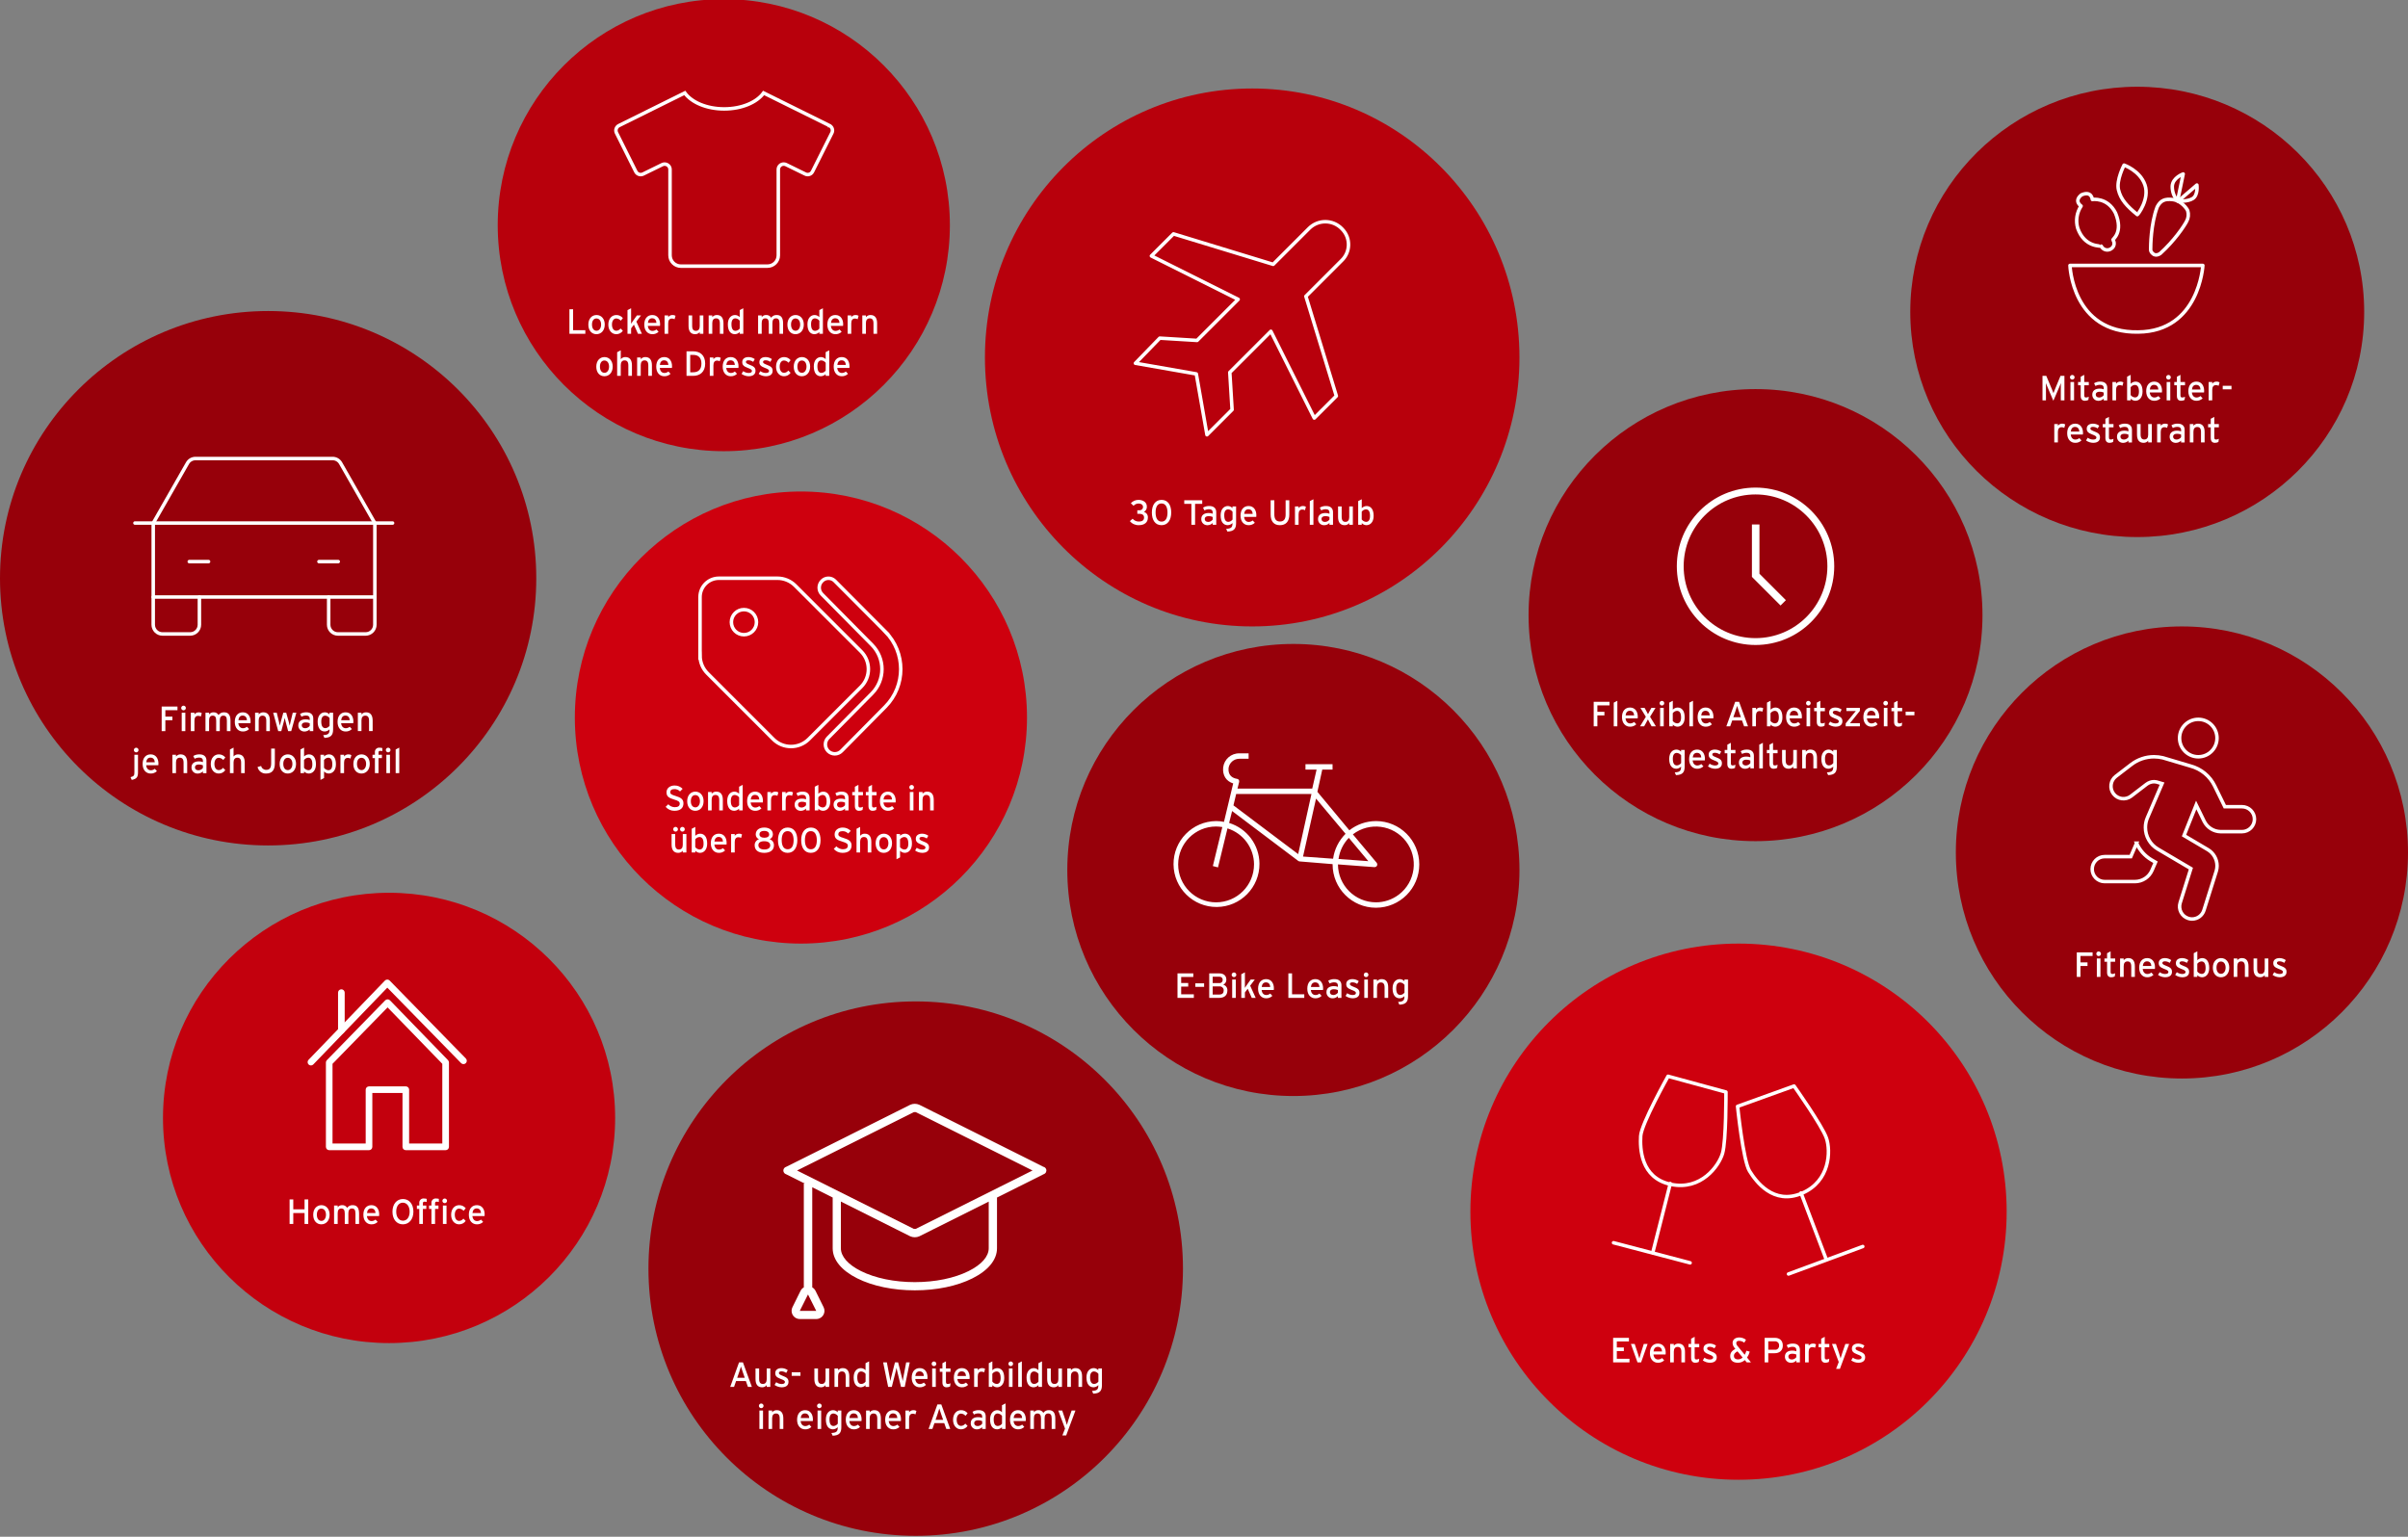 <?xml version="1.0" encoding="UTF-8"?><svg id="Ebene_1" xmlns="http://www.w3.org/2000/svg" viewBox="0 0 1374 877"><rect x="0" y="0" width="1374" height="877" fill="#808080" stroke="none"/><defs><style>.cls-1{fill:#b8000c;}.cls-1,.cls-2,.cls-3,.cls-4{isolation:isolate;}.cls-5{fill:#fff;}.cls-2{fill:#ce000e;}.cls-6,.cls-7,.cls-8,.cls-9{stroke-linecap:round;}.cls-6,.cls-7,.cls-8,.cls-9,.cls-10,.cls-11{fill:none;}.cls-6,.cls-7,.cls-8,.cls-9,.cls-11{stroke:#fff;}.cls-6,.cls-9,.cls-11{stroke-width:2px;}.cls-7,.cls-8{stroke-width:2px;}.cls-7,.cls-9{stroke-linejoin:round;}.cls-8{stroke-miterlimit:4;}.cls-3{fill:#c3000d;}.cls-4{fill:#97000a;}</style></defs><g><circle id="Ellipse_24" class="cls-1" cx="413" cy="128.5" r="129"/><path id="Pfad_129" class="cls-5" d="M333.99,188.44h-6.98v-11.94h-2.1v14h9.08v-2.06Zm6.4-8.66c-2.64,0-4.68,2.04-4.68,5.48s1.98,5.46,4.62,5.46,4.74-2.04,4.74-5.52c0-3.28-2-5.42-4.68-5.42Zm.02,8.98c-1.56,0-2.62-1.26-2.62-3.56,0-2.08,.96-3.46,2.52-3.46,1.66,0,2.68,1.38,2.68,3.52,0,1.92-1.02,3.5-2.58,3.5Zm11.3-8.98c-2.56,0-4.6,2.02-4.6,5.5,0,3.28,1.98,5.44,4.54,5.44,1.5,.02,2.92-.71,3.76-1.96l-1.32-1.3c-.55,.78-1.43,1.26-2.38,1.3-1.64,0-2.52-1.48-2.52-3.54s.96-3.48,2.46-3.48c1,.04,1.93,.5,2.56,1.28l1.22-1.46c-.89-1.14-2.27-1.8-3.72-1.78Zm11.4,3.74l2.66-3.52h-2.34l-2.18,3.06c-.36,.5-.88,1.3-1.16,1.72,0-.52,.02-1.6,.02-2.24v-6.62l-2.06,1.08v13.5h2.06v-3.1l1.6-2.12,2.32,5.22h2.24l-3.16-6.98Zm9.12-3.74c-2.72,0-4.6,1.92-4.6,5.48s2.08,5.46,4.54,5.46c1.35,.06,2.66-.44,3.62-1.38l-1.22-1.32c-.64,.53-1.45,.83-2.28,.84-1.28,0-2.42-.86-2.64-2.88h6.94c.02-.22,.06-.56,.06-.94,0-2.84-1.44-5.26-4.42-5.26Zm-2.54,4.5c.18-1.68,1.02-2.64,2.4-2.64,1.7,0,2.38,1.2,2.48,2.64h-4.88Zm13.98-4.5c-.95,0-1.85,.45-2.4,1.22v-1h-2.06v10.5h2.06v-6c0-1.78,.76-2.7,2.06-2.7,.55-.02,1.1,.11,1.58,.38l.54-1.96c-.53-.33-1.16-.48-1.78-.44Zm17.66,.22h-2.06v6.14c0,1.7-.78,2.68-2.16,2.68s-2.16-.76-2.16-2.88v-5.94h-2.06v6.02c0,3.1,1.3,4.7,3.74,4.7,1.02,.04,2-.42,2.64-1.22v1h2.06v-10.5Zm11.48,4.48c0-3.1-1.3-4.7-3.74-4.7-1.02-.04-2,.42-2.64,1.22v-1h-2.06v10.5h2.06v-6.14c0-1.7,.78-2.68,2.16-2.68s2.16,.76,2.16,2.88v5.94h2.06v-6.02Zm6.92,4.34c-1.52,0-2.36-1.16-2.36-3.8,0-2.22,.8-3.34,2.28-3.34,.98,.08,1.88,.58,2.46,1.38v4.42c-.56,.78-1.43,1.27-2.38,1.34Zm4.4-12.9l-2.04,1.06v4c-.68-.74-1.63-1.17-2.64-1.2-2.18,0-4.14,1.7-4.14,5.3,0,4,1.78,5.64,4.04,5.64,1.04-.04,2.02-.47,2.74-1.22v1h2.04v-14.58Zm22.7,8.56c0-3.1-1.16-4.7-3.6-4.7-1.27-.08-2.49,.5-3.22,1.54-.57-1.04-1.7-1.64-2.88-1.54-.98-.04-1.92,.42-2.5,1.22v-1h-2.06v10.5h2.06v-6.14c0-1.7,.64-2.68,2.02-2.68s2.02,.76,2.02,2.88v5.94h2.06v-6.14c0-1.7,.64-2.68,2.02-2.68s2.02,.76,2.02,2.88v5.94h2.06v-6.02Zm7.14-4.7c-2.64,0-4.68,2.04-4.68,5.48s1.98,5.46,4.62,5.46,4.74-2.04,4.74-5.52c0-3.28-2-5.42-4.68-5.42Zm.02,8.98c-1.56,0-2.62-1.26-2.62-3.56,0-2.08,.96-3.46,2.52-3.46,1.66,0,2.68,1.38,2.68,3.52,0,1.92-1.02,3.5-2.58,3.5Zm11.16,.06c-1.52,0-2.36-1.16-2.36-3.8,0-2.22,.8-3.34,2.28-3.34,.98,.08,1.88,.58,2.46,1.38v4.42c-.56,.78-1.43,1.27-2.38,1.34h0Zm4.4-12.9l-2.04,1.06v4c-.68-.74-1.63-1.17-2.64-1.2-2.18,0-4.14,1.7-4.14,5.3,0,4,1.78,5.64,4.04,5.64,1.04-.04,2.02-.47,2.74-1.22v1h2.04v-14.58Zm7.14,3.86c-2.72,0-4.6,1.92-4.6,5.48s2.08,5.46,4.54,5.46c1.35,.06,2.66-.44,3.62-1.38l-1.22-1.32c-.64,.53-1.45,.83-2.28,.84-1.28,0-2.42-.86-2.64-2.88h6.94c.02-.22,.06-.56,.06-.94,0-2.84-1.44-5.26-4.42-5.26Zm-2.54,4.5c.18-1.68,1.02-2.64,2.4-2.64,1.7,0,2.38,1.2,2.48,2.64h-4.88Zm13.98-4.5c-.95,0-1.85,.45-2.4,1.22v-1h-2.06v10.5h2.06v-6c0-1.78,.76-2.7,2.06-2.7,.55-.02,1.1,.11,1.58,.38l.54-1.96c-.53-.33-1.16-.48-1.78-.44Zm12.34,4.7c0-3.1-1.3-4.7-3.74-4.7-1.02-.04-2,.42-2.64,1.22v-1h-2.06v10.5h2.06v-6.14c0-1.7,.78-2.68,2.16-2.68s2.16,.76,2.16,2.88v5.94h2.06v-6.02Zm-155.54,19.3c-2.64,0-4.68,2.04-4.68,5.48s1.98,5.46,4.62,5.46,4.74-2.04,4.74-5.52c0-3.28-2-5.42-4.68-5.42Zm.02,8.98c-1.56,0-2.62-1.26-2.62-3.56,0-2.08,.96-3.46,2.52-3.46,1.66,0,2.68,1.38,2.68,3.52,0,1.92-1.02,3.5-2.58,3.5Zm15.64-4.28c0-3.1-1.3-4.7-3.74-4.7-1.02-.04-2,.42-2.64,1.22v-5.08l-2.06,1.08v13.5h2.06v-6.14c0-1.7,.78-2.68,2.16-2.68s2.16,.76,2.16,2.88v5.94h2.06v-6.02Zm11.4,0c0-3.1-1.3-4.7-3.74-4.7-1.02-.04-2,.42-2.64,1.22v-1h-2.06v10.5h2.06v-6.14c0-1.7,.78-2.68,2.16-2.68s2.16,.76,2.16,2.88v5.94h2.06v-6.02Zm7.06-4.7c-2.72,0-4.6,1.92-4.6,5.48s2.08,5.46,4.54,5.46c1.35,.06,2.66-.44,3.62-1.38l-1.22-1.32c-.64,.53-1.45,.83-2.28,.84-1.28,0-2.42-.86-2.64-2.88h6.94c.02-.22,.06-.56,.06-.94,0-2.84-1.44-5.26-4.42-5.26Zm-2.54,4.5c.18-1.68,1.02-2.64,2.4-2.64,1.7,0,2.38,1.2,2.48,2.64h-4.88Zm19.04-7.78h-3.82v14h3.82c3.66,0,6.82-2.06,6.82-7s-3.06-7-6.82-7Zm0,11.96h-1.72v-9.92h1.72c3.32,0,4.68,2.02,4.68,4.96s-1.36,4.96-4.68,4.96Zm13.92-8.68c-.95,0-1.85,.45-2.4,1.22v-1h-2.06v10.5h2.06v-6c0-1.78,.76-2.7,2.06-2.7,.55-.02,1.1,.11,1.58,.38l.54-1.96c-.53-.33-1.16-.48-1.78-.44Zm7.5,0c-2.72,0-4.6,1.92-4.6,5.48s2.08,5.46,4.54,5.46c1.35,.06,2.66-.44,3.62-1.38l-1.22-1.32c-.64,.53-1.45,.83-2.28,.84-1.28,0-2.42-.86-2.64-2.88h6.94c.02-.22,.06-.56,.06-.94,0-2.84-1.44-5.26-4.42-5.26Zm-2.54,4.5c.18-1.68,1.02-2.64,2.4-2.64,1.7,0,2.38,1.2,2.48,2.64h-4.88Zm13.12-.18c-1.58-.62-1.94-1-1.94-1.52,0-.56,.44-.96,1.44-.96,.98,0,1.93,.32,2.72,.9l.9-1.58c-1.04-.74-2.28-1.15-3.56-1.16-2.1,0-3.58,.98-3.58,2.86,0,1.66,.82,2.42,3.08,3.3,1.52,.58,2.44,.96,2.44,1.76,0,.74-.62,1.16-1.92,1.16-1.1-.03-2.17-.4-3.06-1.04l-.94,1.56c1.17,.84,2.58,1.31,4.02,1.34,2.06,0,3.94-.78,3.94-3.1,0-1.98-1.2-2.62-3.54-3.52Zm9.78,0c-1.58-.62-1.94-1-1.94-1.52,0-.56,.44-.96,1.44-.96,.98,0,1.93,.32,2.72,.9l.9-1.58c-1.04-.74-2.28-1.15-3.56-1.16-2.1,0-3.58,.98-3.58,2.86,0,1.66,.82,2.42,3.08,3.3,1.52,.58,2.44,.96,2.44,1.76,0,.74-.62,1.16-1.92,1.16-1.1-.03-2.17-.4-3.06-1.04l-.94,1.56c1.17,.84,2.58,1.31,4.02,1.34,2.06,0,3.94-.78,3.94-3.1,0-1.98-1.2-2.62-3.54-3.52Zm10.08-4.32c-2.56,0-4.6,2.02-4.6,5.5,0,3.28,1.98,5.44,4.54,5.44,1.5,.02,2.92-.71,3.76-1.96l-1.32-1.3c-.55,.78-1.43,1.26-2.38,1.3-1.64,0-2.52-1.48-2.52-3.54s.96-3.48,2.46-3.48c1,.04,1.93,.5,2.56,1.28l1.22-1.46c-.89-1.14-2.27-1.8-3.72-1.78Zm10.18,0c-2.64,0-4.68,2.04-4.68,5.48s1.98,5.46,4.62,5.46,4.74-2.04,4.74-5.52c0-3.28-2-5.42-4.68-5.42Zm.02,8.98c-1.56,0-2.62-1.26-2.62-3.56,0-2.08,.96-3.46,2.52-3.46,1.66,0,2.68,1.38,2.68,3.52,0,1.92-1.02,3.5-2.58,3.5Zm11.16,.06c-1.52,0-2.36-1.16-2.36-3.8,0-2.22,.8-3.34,2.28-3.34,.98,.08,1.88,.58,2.46,1.38v4.42c-.56,.78-1.43,1.27-2.38,1.34Zm4.4-12.9l-2.04,1.06v4c-.68-.74-1.63-1.17-2.64-1.2-2.18,0-4.14,1.7-4.14,5.3,0,4,1.78,5.64,4.04,5.64,1.04-.04,2.02-.47,2.74-1.22v1h2.04v-14.58Zm7.14,3.86c-2.72,0-4.6,1.92-4.6,5.48s2.08,5.46,4.54,5.46c1.35,.06,2.66-.44,3.62-1.38l-1.22-1.32c-.64,.53-1.45,.83-2.28,.84-1.28,0-2.42-.86-2.64-2.88h6.94c.02-.22,.06-.56,.06-.94,0-2.84-1.44-5.26-4.42-5.26Zm-2.54,4.5c.18-1.68,1.02-2.64,2.4-2.64,1.7,0,2.38,1.2,2.48,2.64h-4.88Z"/><path id="tshirt-solid" class="cls-11" d="M473.3,71.68l-37.58-18.63c-3.88,5.37-12.47,9.11-22.49,9.11s-18.61-3.75-22.49-9.11l-37.59,18.63c-1.52,.77-2.14,2.62-1.39,4.15l11.04,22.1c.77,1.52,2.62,2.14,4.15,1.39l10.93-5.35c1.53-.75,3.38-.12,4.13,1.41,.21,.43,.32,.89,.31,1.37v48.96c0,3.41,2.76,6.17,6.16,6.18,0,0,.01,0,.02,0h49.42c3.41,0,6.18-2.75,6.18-6.16,0,0,0-.01,0-.02v-48.98c0-1.71,1.38-3.09,3.09-3.09,.47,0,.93,.11,1.35,.31l10.93,5.35c1.52,.77,3.37,.16,4.14-1.36,0,0,0-.02,.01-.03l11.06-22.08c.77-1.52,.16-3.37-1.36-4.14,0,0-.01,0-.02,0Z"/></g><g><circle id="Ellipse_15" class="cls-4" cx="1245" cy="486.5" r="129"/><path id="Pfad_122" class="cls-5" d="M1194.03,543.5h-9.02v14h2.1v-6.22h4.02v-2.06h-4.02v-3.66h6.92v-2.06Zm3.46-.52c-.73,0-1.33,.59-1.34,1.32,0,.73,.59,1.33,1.32,1.34,.73,0,1.33-.59,1.34-1.32,0-.73-.59-1.33-1.32-1.34Zm1.02,4.02h-2.06v10.5h2.06v-10.5Zm6.88,8.84c-.76,0-1.08-.28-1.08-1.26v-5.7h2.6v-1.88h-2.6v-4.08l-2.02,1.08v3h-1.5v1.88h1.5v6.06c0,1.88,.9,2.78,2.36,2.78,.7,.01,1.4-.15,2.02-.48l.24-1.82c-.47,.26-.99,.4-1.52,.42Zm12.76-4.36c0-3.1-1.3-4.7-3.74-4.7-1.02-.04-2,.42-2.64,1.22v-1h-2.06v10.5h2.06v-6.14c0-1.7,.78-2.68,2.16-2.68s2.16,.76,2.16,2.88v5.94h2.06v-6.02Zm7.06-4.7c-2.72,0-4.6,1.92-4.6,5.48s2.08,5.46,4.54,5.46c1.35,.06,2.66-.44,3.62-1.38l-1.22-1.32c-.64,.53-1.45,.83-2.28,.84-1.28,0-2.42-.86-2.64-2.88h6.94c.02-.22,.06-.56,.06-.94,0-2.84-1.44-5.26-4.42-5.26Zm-2.54,4.5c.18-1.68,1.02-2.64,2.4-2.64,1.7,0,2.38,1.2,2.48,2.64h-4.88Zm13.12-.18c-1.58-.62-1.94-1-1.94-1.52,0-.56,.44-.96,1.44-.96,.98,0,1.93,.32,2.72,.9l.9-1.58c-1.04-.74-2.28-1.15-3.56-1.16-2.1,0-3.58,.98-3.58,2.86,0,1.66,.82,2.42,3.08,3.3,1.52,.58,2.44,.96,2.44,1.76,0,.74-.62,1.16-1.92,1.16-1.1-.03-2.17-.4-3.06-1.04l-.94,1.56c1.17,.84,2.58,1.31,4.02,1.34,2.06,0,3.94-.78,3.94-3.1,0-1.98-1.2-2.62-3.54-3.52Zm9.78,0c-1.58-.62-1.94-1-1.94-1.52,0-.56,.44-.96,1.44-.96,.98,0,1.93,.32,2.72,.9l.9-1.58c-1.04-.74-2.28-1.15-3.56-1.16-2.1,0-3.58,.98-3.58,2.86,0,1.66,.82,2.42,3.08,3.3,1.52,.58,2.44,.96,2.44,1.76,0,.74-.62,1.16-1.92,1.16-1.1-.03-2.17-.4-3.06-1.04l-.94,1.56c1.17,.84,2.58,1.31,4.02,1.34,2.06,0,3.94-.78,3.94-3.1,0-1.98-1.2-2.62-3.54-3.52Zm10.96-4.32c-1.04,.04-2.02,.47-2.74,1.22v-5.08l-2.04,1.06v13.52h2.04v-.98c.68,.74,1.63,1.17,2.64,1.2,2.18,0,4.14-1.7,4.14-5.3,0-4-1.78-5.64-4.04-5.64Zm-.3,9.04c-.98-.08-1.88-.58-2.46-1.38v-4.42c.56-.78,1.43-1.27,2.38-1.34,1.52,0,2.36,1.16,2.36,3.8,0,2.22-.8,3.34-2.28,3.34Zm11.1-9.04c-2.64,0-4.68,2.04-4.68,5.48s1.98,5.46,4.62,5.46,4.74-2.04,4.74-5.52c0-3.28-2-5.42-4.68-5.42Zm.02,8.98c-1.56,0-2.62-1.26-2.62-3.56,0-2.08,.96-3.46,2.52-3.46,1.66,0,2.68,1.38,2.68,3.52,0,1.92-1.02,3.5-2.58,3.5Zm15.64-4.28c0-3.1-1.3-4.7-3.74-4.7-1.02-.04-2,.42-2.64,1.22v-1h-2.06v10.5h2.06v-6.14c0-1.7,.78-2.68,2.16-2.68s2.16,.76,2.16,2.88v5.94h2.06v-6.02Zm11.32-4.48h-2.06v6.14c0,1.7-.78,2.68-2.16,2.68s-2.16-.76-2.16-2.88v-5.94h-2.06v6.02c0,3.1,1.3,4.7,3.74,4.7,1.02,.04,2-.42,2.64-1.22v1h2.06v-10.5Zm6.84,4.1c-1.58-.62-1.94-1-1.94-1.52,0-.56,.44-.96,1.44-.96,.98,0,1.93,.32,2.72,.9l.9-1.58c-1.04-.74-2.28-1.15-3.56-1.16-2.1,0-3.58,.98-3.58,2.86,0,1.66,.82,2.42,3.08,3.3,1.52,.58,2.44,.96,2.44,1.76,0,.74-.62,1.16-1.92,1.16-1.1-.03-2.17-.4-3.06-1.04l-.94,1.56c1.17,.84,2.58,1.31,4.02,1.34,2.06,0,3.94-.78,3.94-3.1,0-1.98-1.2-2.62-3.54-3.52Z"/><path id="person-running-solid" class="cls-11" d="M1279.27,460.38h-9.79l-5.81-11.86c-2.71-5.6-7.73-9.74-13.74-11.35l-15.83-4.7c-1.64-.38-3.32-.58-5.01-.59-4.69,0-9.25,1.55-12.97,4.4l-8.85,6.8c-3.11,2.41-3.67,6.88-1.26,9.99,2.4,3.08,6.83,3.66,9.94,1.3l8.82-6.76c1.25-.96,2.77-1.49,4.35-1.51,.44,0,.87,.05,1.3,.15l3.25,.95-8.35,19.48c-.76,1.75-1.15,3.64-1.14,5.55,0,5.05,2.67,9.73,7.02,12.3l18.91,11.16-6.12,19.53c-1.17,3.76,.92,7.76,4.68,8.93,.68,.22,1.39,.33,2.11,.33,3.12,0,5.87-2.03,6.79-5.01l7.07-22.48c.27-.94,.4-1.9,.4-2.88,0-3.78-2-7.28-5.24-9.22l-13.61-8.04,6.96-17.45,4.51,9.24c1.77,3.59,5.4,5.89,9.4,5.98h12.22c3.93,0,7.12-3.19,7.12-7.12s-3.19-7.12-7.12-7.12Zm-24.93-28.49c5.9,0,10.68-4.78,10.68-10.68,0-5.9-4.78-10.68-10.68-10.68-5.9,0-10.68,4.78-10.68,10.68h0c0,5.9,4.78,10.68,10.68,10.68Zm-35.21,49.3l-3.32,7.68h-14.89c-3.93,0-7.12,3.19-7.12,7.12s3.19,7.12,7.12,7.12h17.25c4.27,0,8.13-2.55,9.79-6.48l1.97-4.56-2.39-1.39c-3.72-2.22-6.66-5.53-8.42-9.49h0Z"/></g><g><path id="Pfad_55" class="cls-2" d="M457,280.5c71.24,0,129,57.76,129,129s-57.76,129-129,129-129-57.76-129-129,57.76-129,129-129Z"/><path id="Pfad_127" class="cls-5" d="M385.49,454.26c-2.42-.72-3.06-1.2-3.06-2.18s.7-1.74,2.34-1.74c1.23-.05,2.42,.44,3.26,1.34l1.48-1.5c-1.2-1.24-2.86-1.92-4.58-1.9-2.58,0-4.62,1.48-4.62,3.9s1.42,3.24,4.38,4.12c2.34,.7,3.16,1.24,3.16,2.32,0,1.36-.94,2.04-2.9,2.04-1.39-.04-2.7-.64-3.64-1.66l-1.5,1.46c1.25,1.45,3.07,2.28,4.98,2.26,3.58,0,5.18-1.72,5.18-4.24s-1.72-3.38-4.48-4.22Zm11.3-2.48c-2.64,0-4.68,2.04-4.68,5.48s1.98,5.46,4.62,5.46,4.74-2.04,4.74-5.52c0-3.28-2-5.42-4.68-5.42Zm.02,8.98c-1.56,0-2.62-1.26-2.62-3.56,0-2.08,.96-3.46,2.52-3.46,1.66,0,2.68,1.38,2.68,3.52,0,1.92-1.02,3.5-2.58,3.5Zm15.64-4.28c0-3.1-1.3-4.7-3.74-4.7-1.02-.04-2,.42-2.64,1.22v-1h-2.06v10.5h2.06v-6.14c0-1.7,.78-2.68,2.16-2.68s2.16,.76,2.16,2.88v5.94h2.06v-6.02Zm6.92,4.34c-1.52,0-2.36-1.16-2.36-3.8,0-2.22,.8-3.34,2.28-3.34,.98,.08,1.88,.58,2.46,1.38v4.42c-.56,.78-1.43,1.27-2.38,1.34Zm4.4-12.9l-2.04,1.06v4c-.68-.74-1.63-1.17-2.64-1.2-2.18,0-4.14,1.7-4.14,5.3,0,4,1.78,5.64,4.04,5.64,1.04-.04,2.02-.47,2.74-1.22v1h2.04v-14.58Zm7.14,3.86c-2.72,0-4.6,1.92-4.6,5.48s2.08,5.46,4.54,5.46c1.35,.06,2.66-.44,3.62-1.38l-1.22-1.32c-.64,.53-1.45,.83-2.28,.84-1.28,0-2.42-.86-2.64-2.88h6.94c.02-.22,.06-.56,.06-.94,0-2.84-1.44-5.26-4.42-5.26Zm-2.54,4.5c.18-1.68,1.02-2.64,2.4-2.64,1.7,0,2.38,1.2,2.48,2.64h-4.88Zm13.98-4.5c-.95,0-1.85,.45-2.4,1.22v-1h-2.06v10.5h2.06v-6c0-1.78,.76-2.7,2.06-2.7,.55-.02,1.1,.11,1.58,.38l.54-1.96c-.53-.33-1.16-.48-1.78-.44Zm8.36,0c-.95,0-1.85,.45-2.4,1.22v-1h-2.06v10.5h2.06v-6c0-1.78,.76-2.7,2.06-2.7,.55-.02,1.1,.11,1.58,.38l.54-1.96c-.53-.33-1.16-.48-1.78-.44Zm6.68,9.08c-1.36,0-2.02-.7-2.02-1.74,0-.96,.84-1.56,2.16-1.56,.83-.04,1.65,.12,2.4,.46v1.5c-.6,.81-1.53,1.3-2.54,1.34Zm4.56-5.56c0-2.38-1.6-3.52-3.94-3.52-1.27-.04-2.52,.28-3.6,.94l.8,1.56c.84-.46,1.78-.69,2.74-.66,1.28,0,1.98,.64,1.98,1.78v.78c-.74-.29-1.54-.43-2.34-.4-2.38,0-4.18,1.06-4.18,3.4-.09,1.87,1.35,3.46,3.22,3.55,.14,0,.28,0,.42,0,1.09-.02,2.12-.48,2.88-1.26v1.04h2.02v-7.2Zm7.74-3.52c-1.04,.04-2.02,.47-2.74,1.22v-5.08l-2.04,1.06v13.52h2.04v-.98c.68,.74,1.63,1.17,2.64,1.2,2.18,0,4.14-1.7,4.14-5.3,0-4-1.78-5.64-4.04-5.64Zm-.3,9.04c-.98-.08-1.88-.58-2.46-1.38v-4.42c.56-.78,1.43-1.27,2.38-1.34,1.52,0,2.36,1.16,2.36,3.8,0,2.22-.8,3.34-2.28,3.34Zm10.24,.04c-1.36,0-2.02-.7-2.02-1.74,0-.96,.84-1.56,2.16-1.56,.83-.04,1.65,.12,2.4,.46v1.5c-.6,.81-1.53,1.3-2.54,1.34Zm4.56-5.56c0-2.38-1.6-3.52-3.94-3.52-1.27-.04-2.52,.28-3.6,.94l.8,1.56c.84-.46,1.78-.69,2.74-.66,1.28,0,1.98,.64,1.98,1.78v.78c-.74-.29-1.54-.43-2.34-.4-2.38,0-4.18,1.06-4.18,3.4-.09,1.87,1.35,3.46,3.22,3.55,.14,0,.28,0,.42,0,1.09-.02,2.12-.48,2.88-1.26v1.04h2.02v-7.2Zm6.7,5.54c-.76,0-1.08-.28-1.08-1.26v-5.7h2.6v-1.88h-2.6v-4.08l-2.02,1.08v3h-1.5v1.88h1.5v6.06c0,1.88,.9,2.78,2.36,2.78,.7,.01,1.4-.15,2.02-.48l.24-1.82c-.47,.26-.99,.4-1.52,.42Zm7.76,0c-.76,0-1.08-.28-1.08-1.26v-5.7h2.6v-1.88h-2.6v-4.08l-2.02,1.08v3h-1.5v1.88h1.5v6.06c0,1.88,.9,2.78,2.36,2.78,.7,.01,1.4-.15,2.02-.48l.24-1.82c-.47,.26-.99,.4-1.52,.42Zm8.02-9.06c-2.72,0-4.6,1.92-4.6,5.48s2.08,5.46,4.54,5.46c1.35,.06,2.66-.44,3.62-1.38l-1.22-1.32c-.64,.53-1.45,.83-2.28,.84-1.28,0-2.42-.86-2.64-2.88h6.94c.02-.22,.06-.56,.06-.94,0-2.84-1.44-5.26-4.42-5.26Zm-2.54,4.5c.18-1.68,1.02-2.64,2.4-2.64,1.7,0,2.38,1.2,2.48,2.64h-4.88Zm16.06-8.3c-.73,0-1.33,.59-1.34,1.32,0,.73,.59,1.33,1.32,1.34,.73,0,1.33-.59,1.34-1.32,0-.73-.59-1.33-1.32-1.34Zm1.02,4.02h-2.06v10.5h2.06v-10.5Zm11.58,4.48c0-3.1-1.3-4.7-3.74-4.7-1.02-.04-2,.42-2.64,1.22v-1h-2.06v10.5h2.06v-6.14c0-1.7,.78-2.68,2.16-2.68s2.16,.76,2.16,2.88v5.94h2.06v-6.02Zm-147.3,15.42c-.75,0-1.35,.59-1.36,1.34,0,.75,.59,1.35,1.34,1.36,.75,0,1.35-.59,1.36-1.34,0-.74-.6-1.34-1.34-1.36Zm3.9,0c-.75,0-1.35,.59-1.36,1.34,0,.75,.59,1.35,1.34,1.36,.75,0,1.35-.59,1.36-1.34,0-.74-.6-1.34-1.34-1.36Zm2.26,4.1h-2.06v6.14c0,1.7-.78,2.68-2.16,2.68s-2.16-.76-2.16-2.88v-5.94h-2.06v6.02c0,3.1,1.3,4.7,3.74,4.7,1.02,.04,2-.42,2.64-1.22v1h2.06v-10.5Zm7.82-.22c-1.04,.04-2.02,.47-2.74,1.22v-5.08l-2.04,1.06v13.52h2.04v-.98c.68,.74,1.63,1.17,2.64,1.2,2.18,0,4.14-1.7,4.14-5.3,0-4-1.78-5.64-4.04-5.64Zm-.3,9.04c-.98-.08-1.88-.58-2.46-1.38v-4.42c.56-.78,1.43-1.27,2.38-1.34,1.52,0,2.36,1.16,2.36,3.8,0,2.22-.8,3.34-2.28,3.34Zm11.02-9.04c-2.72,0-4.6,1.92-4.6,5.48s2.08,5.46,4.54,5.46c1.35,.06,2.66-.44,3.62-1.38l-1.22-1.32c-.64,.53-1.45,.83-2.28,.84-1.28,0-2.42-.86-2.64-2.88h6.94c.02-.22,.06-.56,.06-.94,0-2.84-1.44-5.26-4.42-5.26Zm-2.54,4.5c.18-1.68,1.02-2.64,2.4-2.64,1.7,0,2.38,1.2,2.48,2.64h-4.88Zm13.98-4.5c-.95,0-1.85,.45-2.4,1.22v-1h-2.06v10.5h2.06v-6c0-1.78,.76-2.7,2.06-2.7,.55-.02,1.1,.11,1.58,.38l.54-1.96c-.53-.33-1.16-.48-1.78-.44Zm17.5,3.16c1.12-.45,1.87-1.53,1.88-2.74,0-2.7-2.38-3.92-4.88-3.92-2.74,0-4.92,1.26-4.92,3.96,.02,1.2,.76,2.27,1.88,2.7-1.52,.46-2.54,1.89-2.48,3.48,0,2.76,2.08,4.3,5.46,4.3s5.54-1.54,5.54-4.3c.06-1.59-.96-3.02-2.48-3.48Zm-3-.84c-1.74,0-2.8-.8-2.8-1.92,0-1.06,.72-1.98,2.76-1.98s2.8,1,2.8,2.06-.96,1.84-2.76,1.84Zm-.02,6.7c-2.16,0-3.38-.94-3.38-2.42s1.12-2.3,3.36-2.3,3.4,.92,3.4,2.4c0,1.36-1.14,2.32-3.38,2.32Zm13.34-12.52c-3.62,0-5.54,3-5.54,7.24s1.88,7.2,5.5,7.2,5.54-3,5.54-7.24-1.88-7.2-5.5-7.2Zm0,12.4c-2.44,0-3.42-2.26-3.42-5.2s.94-5.16,3.38-5.16,3.42,2.26,3.42,5.2-.92,5.16-3.38,5.16Zm13.24-12.4c-3.62,0-5.54,3-5.54,7.24s1.88,7.2,5.5,7.2,5.54-3,5.54-7.24-1.88-7.2-5.5-7.2Zm0,12.4c-2.44,0-3.42-2.26-3.42-5.2s.94-5.16,3.38-5.16,3.42,2.26,3.42,5.2-.92,5.16-3.38,5.16Zm18.72-6.42c-2.42-.72-3.06-1.2-3.06-2.18s.7-1.74,2.34-1.74c1.23-.05,2.42,.44,3.26,1.34l1.48-1.5c-1.2-1.24-2.86-1.92-4.58-1.9-2.58,0-4.62,1.48-4.62,3.9s1.42,3.24,4.38,4.12c2.34,.7,3.16,1.24,3.16,2.32,0,1.36-.94,2.04-2.9,2.04-1.39-.04-2.7-.64-3.64-1.66l-1.5,1.46c1.25,1.45,3.07,2.28,4.98,2.26,3.58,0,5.18-1.72,5.18-4.24,0-2.5-1.72-3.38-4.48-4.22Zm15.76,2.22c0-3.1-1.3-4.7-3.74-4.7-1.02-.04-2,.42-2.64,1.22v-5.08l-2.06,1.08v13.5h2.06v-6.14c0-1.7,.78-2.68,2.16-2.68s2.16,.76,2.16,2.88v5.94h2.06v-6.02Zm7.14-4.7c-2.64,0-4.68,2.04-4.68,5.48s1.98,5.46,4.62,5.46,4.74-2.04,4.74-5.52c0-3.28-2-5.42-4.68-5.42Zm.02,8.98c-1.56,0-2.62-1.26-2.62-3.56,0-2.08,.96-3.46,2.52-3.46,1.66,0,2.68,1.38,2.68,3.52,0,1.92-1.02,3.5-2.58,3.5Zm11.68,.06c-.98-.08-1.88-.58-2.46-1.38v-4.42c.56-.78,1.43-1.27,2.38-1.34,1.52,0,2.36,1.16,2.36,3.8,0,2.22-.8,3.34-2.28,3.34h0Zm.3-9.04c-1.04,.04-2.02,.47-2.74,1.22v-1h-2.04v14.36l2.04-1.06v-3.78c.68,.74,1.63,1.17,2.64,1.2,2.18,0,4.14-1.7,4.14-5.3,0-4-1.78-5.64-4.04-5.64h0Zm10.26,4.32c-1.58-.62-1.94-1-1.94-1.52,0-.56,.44-.96,1.44-.96,.98,0,1.93,.32,2.72,.9l.9-1.58c-1.04-.74-2.28-1.15-3.56-1.16-2.1,0-3.58,.98-3.58,2.86,0,1.66,.82,2.42,3.08,3.3,1.52,.58,2.44,.96,2.44,1.76,0,.74-.62,1.16-1.92,1.16-1.1-.03-2.17-.4-3.06-1.04l-.94,1.56c1.17,.84,2.58,1.31,4.02,1.34,2.06,0,3.94-.78,3.94-3.1,0-1.98-1.2-2.62-3.54-3.52Z"/><path id="tags-solid" class="cls-11" d="M505.19,360.51c11.7,11.86,11.7,30.91,0,42.77l-25.05,25.34c-2.09,2.11-5.49,2.12-7.59,.03-2.11-2.09-2.12-5.49-.03-7.59h0l25.03-25.32c7.58-7.67,7.58-20.02,0-27.69l-28.56-28.9c-2.08-2.08-2.08-5.46,0-7.55,.01-.01,.03-.03,.04-.04,1.97-2.03,5.21-2.07,7.23-.11,.05,.05,.1,.1,.15,.15l28.79,28.91Zm-105.75,13.67v-33.44c0-5.93,4.81-10.74,10.74-10.74h33.44c3.79,0,7.43,1.51,10.11,4.19l37.58,37.56c5.59,5.6,5.59,14.67,0,20.26l-29.84,29.84c-5.6,5.59-14.67,5.59-20.26,0l-37.56-37.58c-2.69-2.68-4.19-6.32-4.19-10.11Zm25.05-26.28c-3.95,0-7.16,3.2-7.16,7.16s3.2,7.16,7.16,7.16,7.16-3.2,7.16-7.16c0-3.95-3.2-7.16-7.15-7.16h0Z"/></g><g><circle id="Ellipse_16" class="cls-4" cx="738" cy="496.5" r="129"/><path id="Pfad_125" class="cls-5" d="M681.2,567.46h-7.22v-4.42h4.02v-2.04h-4.02v-3.46h6.92v-2.04h-9.02v14h9.32v-2.04Zm5.86-6.3h-5v2.04h5v-2.04Zm10.92,.78c1.11-.48,1.82-1.59,1.78-2.8,0-2.36-1.58-3.64-4.02-3.64h-5.76v14h5.56c3.06,0,4.8-1.46,4.8-4.3,.07-1.5-.91-2.86-2.36-3.26Zm-2.26-.9h-3.76v-3.62h3.76c.93-.14,1.79,.51,1.93,1.43,.02,.13,.02,.27,.01,.41,.04,.95-.7,1.75-1.66,1.79-.1,0-.19,0-.28-.01Zm-.02,6.54h-3.74v-4.64h3.8c1.2-.16,2.31,.69,2.47,1.9,.02,.14,.02,.28,.01,.42,0,1.38-.68,2.32-2.54,2.32Zm8.42-12.6c-.73,0-1.33,.59-1.34,1.32s.59,1.33,1.32,1.34c.73,0,1.33-.59,1.34-1.32,0-.73-.59-1.33-1.32-1.34Zm1.02,4.02h-2.06v10.5h2.06v-10.5Zm8.2,3.52l2.66-3.52h-2.34l-2.18,3.06c-.36,.5-.88,1.3-1.16,1.72,0-.52,.02-1.6,.02-2.24v-6.62l-2.06,1.08v13.5h2.06v-3.1l1.6-2.12,2.32,5.22h2.24l-3.16-6.98Zm9.12-3.74c-2.72,0-4.6,1.92-4.6,5.48s2.08,5.46,4.54,5.46c1.35,.06,2.66-.44,3.62-1.38l-1.22-1.32c-.64,.53-1.45,.83-2.28,.84-1.28,0-2.42-.86-2.64-2.88h6.94c.02-.22,.06-.56,.06-.94,0-2.84-1.44-5.26-4.42-5.26Zm-2.54,4.5c.18-1.68,1.02-2.64,2.4-2.64,1.7,0,2.38,1.2,2.48,2.64h-4.88Zm24.3,4.16h-6.98v-11.94h-2.1v14h9.08v-2.06Zm6.32-8.66c-2.72,0-4.6,1.92-4.6,5.48s2.08,5.46,4.54,5.46c1.35,.06,2.66-.44,3.62-1.38l-1.22-1.32c-.64,.53-1.45,.83-2.28,.84-1.28,0-2.42-.86-2.64-2.88h6.94c.02-.22,.06-.56,.06-.94,0-2.84-1.44-5.26-4.42-5.26Zm-2.54,4.5c.18-1.68,1.02-2.64,2.4-2.64,1.7,0,2.38,1.2,2.48,2.64h-4.88Zm12.86,4.58c-1.36,0-2.02-.7-2.02-1.74,0-.96,.84-1.56,2.16-1.56,.83-.04,1.65,.12,2.4,.46v1.5c-.6,.81-1.53,1.3-2.54,1.34Zm4.56-5.56c0-2.38-1.6-3.52-3.94-3.52-1.27-.04-2.52,.28-3.6,.94l.8,1.56c.84-.46,1.78-.69,2.74-.66,1.28,0,1.98,.64,1.98,1.78v.78c-.74-.29-1.54-.43-2.34-.4-2.38,0-4.18,1.06-4.18,3.4-.09,1.87,1.35,3.46,3.22,3.55,.14,0,.28,0,.42,0,1.09-.02,2.12-.48,2.88-1.26v1.04h2.02v-7.2Zm6.76,.8c-1.58-.62-1.94-1-1.94-1.52,0-.56,.44-.96,1.44-.96,.98,0,1.93,.32,2.72,.9l.9-1.58c-1.04-.74-2.28-1.15-3.56-1.16-2.1,0-3.58,.98-3.58,2.86,0,1.66,.82,2.42,3.08,3.3,1.52,.58,2.44,.96,2.44,1.76,0,.74-.62,1.16-1.92,1.16-1.1-.03-2.17-.4-3.06-1.04l-.94,1.56c1.17,.84,2.58,1.31,4.02,1.34,2.06,0,3.94-.78,3.94-3.1,0-1.98-1.2-2.62-3.54-3.52Zm7.32-8.12c-.73,0-1.33,.59-1.34,1.32,0,.73,.59,1.33,1.32,1.34,.73,0,1.33-.59,1.34-1.32,0-.73-.59-1.33-1.32-1.34Zm1.02,4.02h-2.06v10.5h2.06v-10.5Zm11.58,4.48c0-3.1-1.3-4.7-3.74-4.7-1.02-.04-2,.42-2.64,1.22v-1h-2.06v10.5h2.06v-6.14c0-1.7,.78-2.68,2.16-2.68s2.16,.76,2.16,2.88v5.94h2.06v-6.02Zm11.32-4.48h-2.06v.98c-.67-.74-1.62-1.18-2.62-1.2-2.16,0-4.14,1.7-4.14,5.3,0,4,1.8,5.64,4.04,5.64,1.03-.04,2.01-.47,2.72-1.22v.18c0,2.18-.64,2.98-3.6,3.12l.7,1.56c3.8-.12,4.96-1.66,4.96-4.86v-9.5Zm-4.4,8.82c-1.52,0-2.36-1.16-2.36-3.8,0-2.22,.8-3.34,2.28-3.34,.98,.08,1.88,.58,2.46,1.38v4.42c-.56,.78-1.43,1.27-2.38,1.34Z"/><g id="Bicycle"><g id="Pfad_94"><path class="cls-5" d="M785.09,468.59c-5.49,.01-10.82,1.86-15.15,5.25l-18.24-21.95,2.78-12.67h5.87v-3.09h-15.45v3.09h6.34l-2.47,10.82h-42.66l.93-3.71c.11-.42,.06-.86-.15-1.24-.26-.35-.65-.57-1.08-.62-2.01-.31-5.26-1.55-4.79-6.18,.46-3.05,3.1-5.29,6.18-5.26h5.26v-3.09h-5.25c-4.7-.12-8.72,3.37-9.27,8.04-.46,4.48,1.7,7.88,5.72,9.12l-5.26,21.94c-1.47-.31-2.98-.46-4.48-.46-13.54,.12-24.42,11.19-24.3,24.73,.12,13.54,11.19,24.42,24.73,24.3,13.54-.12,24.42-11.19,24.3-24.73-.09-10.69-7.1-20.08-17.31-23.22l1.7-6.8,37.71,28.44c.31,.15,.46,.31,.77,.31l18.86,1.55v.15c0,13.66,11.07,24.73,24.73,24.73s24.73-11.07,24.73-24.73c0-13.66-11.07-24.73-24.73-24.73h0Zm-69.55,24.73c0,11.95-9.69,21.64-21.64,21.64-11.95,0-21.64-9.69-21.64-21.64,0-11.95,9.69-21.64,21.64-21.64,1.19,.02,2.38,.12,3.56,.31l-5.41,22.26,2.94,.77,5.41-22.26c8.99,2.82,15.12,11.14,15.15,20.56Zm65.22-1.86l-17-1.24c.64-4.54,2.69-8.76,5.87-12.06l11.13,13.29Zm-75.42-38.33h42.97l-7.57,34.31-36.94-27.82,1.55-6.49Zm38.17,35.7l7.42-33.07,16.84,20.09c-3.85,3.84-6.35,8.83-7.11,14.22l-17.15-1.24Zm41.57,26.12c-11.94-.03-21.6-9.7-21.64-21.64l20.71,1.55h.15c.57,0,1.09-.29,1.39-.77,.27-.55,.21-1.21-.15-1.7l-13.6-16.23c9.48-7.26,23.05-5.46,30.32,4.02,7.26,9.48,5.46,23.05-4.02,30.32-3.78,2.89-8.41,4.46-13.16,4.46Z"/></g></g></g><g><circle id="Ellipse_20" class="cls-4" cx="522.5" cy="724" r="152.5"/><path id="Pfad_126" class="cls-5" d="M420.64,786.3l1.12-3.2c.36-1.04,.86-2.64,1.02-3.24,.16,.6,.72,2.22,1.06,3.22l1.12,3.22h-4.32Zm3.28-8.8h-2.22l-5.04,14h2.18l1.16-3.32h5.6l1.18,3.32h2.24l-5.1-14Zm15.62,3.5h-2.06v6.14c0,1.7-.78,2.68-2.16,2.68s-2.16-.76-2.16-2.88v-5.94h-2.06v6.02c0,3.1,1.3,4.7,3.74,4.7,1.02,.04,2-.42,2.64-1.22v1h2.06v-10.5Zm6.84,4.1c-1.58-.62-1.94-1-1.94-1.52,0-.56,.44-.96,1.44-.96,.98,0,1.93,.32,2.72,.9l.9-1.58c-1.04-.74-2.28-1.15-3.56-1.16-2.1,0-3.58,.98-3.58,2.86,0,1.66,.82,2.42,3.08,3.3,1.52,.58,2.44,.96,2.44,1.76,0,.74-.62,1.16-1.92,1.16-1.1-.03-2.17-.4-3.06-1.04l-.94,1.56c1.17,.84,2.58,1.31,4.02,1.34,2.06,0,3.94-.78,3.94-3.1,0-1.98-1.2-2.62-3.54-3.52Zm10.36-1.94h-5v2.04h5v-2.04Zm16.38-2.16h-2.06v6.14c0,1.7-.78,2.68-2.16,2.68s-2.16-.76-2.16-2.88v-5.94h-2.06v6.02c0,3.1,1.3,4.7,3.74,4.7,1.02,.04,2-.42,2.64-1.22v1h2.06v-10.5Zm11.48,4.48c0-3.1-1.3-4.7-3.74-4.7-1.02-.04-2,.42-2.64,1.22v-1h-2.06v10.5h2.06v-6.14c0-1.7,.78-2.68,2.16-2.68s2.16,.76,2.16,2.88v5.94h2.06v-6.02Zm6.92,4.34c-1.52,0-2.36-1.16-2.36-3.8,0-2.22,.8-3.34,2.28-3.34,.98,.08,1.88,.58,2.46,1.38v4.42c-.56,.78-1.43,1.27-2.38,1.34Zm4.4-12.9l-2.04,1.06v4c-.68-.74-1.63-1.17-2.64-1.2-2.18,0-4.14,1.7-4.14,5.3,0,4,1.78,5.64,4.04,5.64,1.04-.04,2.02-.47,2.74-1.22v1h2.04v-14.58Zm21.14,.58l-1.7,9.04c-.06,.34-.18,1.12-.28,1.64-.08-.5-.24-1.24-.34-1.62l-2.28-9.06h-1.8l-2.24,8.86c-.1,.42-.3,1.36-.38,1.82-.06-.46-.24-1.42-.32-1.84l-1.68-8.84h-2.12l2.86,14h2.08l2.28-9.04c.12-.48,.34-1.52,.4-1.86,.06,.34,.28,1.38,.4,1.86l2.18,9.04h2.12l2.86-14h-2.04Zm7.76,3.28c-2.72,0-4.6,1.92-4.6,5.48s2.08,5.46,4.54,5.46c1.35,.06,2.66-.44,3.62-1.38l-1.22-1.32c-.64,.53-1.45,.83-2.28,.84-1.28,0-2.42-.86-2.64-2.88h6.94c.02-.22,.06-.56,.06-.94,0-2.84-1.44-5.26-4.42-5.26Zm-2.54,4.5c.18-1.68,1.02-2.64,2.4-2.64,1.7,0,2.38,1.2,2.48,2.64h-4.88Zm10.66-8.3c-.73,0-1.33,.59-1.34,1.32s.59,1.33,1.32,1.34c.73,0,1.33-.59,1.34-1.32,0-.73-.59-1.33-1.32-1.34Zm1.02,4.02h-2.06v10.5h2.06v-10.5Zm6.88,8.84c-.76,0-1.08-.28-1.08-1.26v-5.7h2.6v-1.88h-2.6v-4.08l-2.02,1.08v3h-1.5v1.88h1.5v6.06c0,1.88,.9,2.78,2.36,2.78,.7,.01,1.4-.15,2.02-.48l.24-1.82c-.47,.26-.99,.4-1.52,.42Zm8.02-9.06c-2.72,0-4.6,1.92-4.6,5.48s2.08,5.46,4.54,5.46c1.35,.06,2.66-.44,3.62-1.38l-1.22-1.32c-.64,.53-1.45,.83-2.28,.84-1.28,0-2.42-.86-2.64-2.88h6.94c.02-.22,.06-.56,.06-.94,0-2.84-1.44-5.26-4.42-5.26Zm-2.54,4.5c.18-1.68,1.02-2.64,2.4-2.64,1.7,0,2.38,1.2,2.48,2.64h-4.88Zm13.98-4.5c-.95,0-1.85,.45-2.4,1.22v-1h-2.06v10.5h2.06v-6c0-1.78,.76-2.7,2.06-2.7,.55-.02,1.1,.11,1.58,.38l.54-1.96c-.53-.33-1.16-.48-1.78-.44Zm8.68,0c-1.04,.04-2.02,.47-2.74,1.22v-5.08l-2.04,1.06v13.52h2.04v-.98c.68,.74,1.63,1.17,2.64,1.2,2.18,0,4.14-1.7,4.14-5.3,0-4-1.78-5.64-4.04-5.64h0Zm-.3,9.04c-.98-.08-1.88-.58-2.46-1.38v-4.42c.56-.78,1.43-1.27,2.38-1.34,1.52,0,2.36,1.16,2.36,3.8,0,2.22-.8,3.34-2.28,3.34h0Zm8.06-12.84c-.73,0-1.33,.59-1.34,1.32,0,.73,.59,1.33,1.32,1.34,.73,0,1.33-.59,1.34-1.32,0-.73-.59-1.33-1.32-1.34Zm1.02,4.02h-2.06v10.5h2.06v-10.5Zm5.3-4.08l-2.06,1.08v13.5h2.06v-14.58Zm7.1,12.9c-1.52,0-2.36-1.16-2.36-3.8,0-2.22,.8-3.34,2.28-3.34,.98,.08,1.88,.58,2.46,1.38v4.42c-.56,.78-1.43,1.27-2.38,1.34h0Zm4.4-12.9l-2.04,1.06v4c-.68-.74-1.63-1.17-2.64-1.2-2.18,0-4.14,1.7-4.14,5.3,0,4,1.78,5.64,4.04,5.64,1.04-.04,2.02-.47,2.74-1.22v1h2.04v-14.58Zm11.4,4.08h-2.06v6.14c0,1.7-.78,2.68-2.16,2.68s-2.16-.76-2.16-2.88v-5.94h-2.06v6.02c0,3.1,1.3,4.7,3.74,4.7,1.02,.04,2-.42,2.64-1.22v1h2.06v-10.5Zm11.48,4.48c0-3.1-1.3-4.7-3.74-4.7-1.02-.04-2,.42-2.64,1.22v-1h-2.06v10.5h2.06v-6.14c0-1.7,.78-2.68,2.16-2.68s2.16,.76,2.16,2.88v5.94h2.06v-6.02Zm11.32-4.48h-2.06v.98c-.67-.74-1.62-1.18-2.62-1.2-2.16,0-4.14,1.7-4.14,5.3,0,4,1.8,5.64,4.04,5.64,1.03-.04,2.01-.47,2.72-1.22v.18c0,2.18-.64,2.98-3.6,3.12l.7,1.56c3.8-.12,4.96-1.66,4.96-4.86v-9.5Zm-4.4,8.82c-1.52,0-2.36-1.16-2.36-3.8,0-2.22,.8-3.34,2.28-3.34,.98,.08,1.88,.58,2.46,1.38v4.42c-.56,.78-1.43,1.27-2.38,1.34Zm-190,11.16c-.73,0-1.33,.59-1.34,1.32,0,.73,.59,1.33,1.32,1.34,.73,0,1.33-.59,1.34-1.32,0-.73-.59-1.33-1.32-1.34Zm1.02,4.02h-2.06v10.5h2.06v-10.5Zm11.58,4.48c0-3.1-1.3-4.7-3.74-4.7-1.02-.04-2,.42-2.64,1.22v-1h-2.06v10.5h2.06v-6.14c0-1.7,.78-2.68,2.16-2.68s2.16,.76,2.16,2.88v5.94h2.06v-6.02Zm12.46-4.7c-2.72,0-4.6,1.92-4.6,5.48s2.08,5.46,4.54,5.46c1.35,.06,2.66-.44,3.62-1.38l-1.22-1.32c-.64,.53-1.45,.83-2.28,.84-1.28,0-2.42-.86-2.64-2.88h6.94c.02-.22,.06-.56,.06-.94,0-2.84-1.44-5.26-4.42-5.26Zm-2.54,4.5c.18-1.68,1.02-2.64,2.4-2.64,1.7,0,2.38,1.2,2.48,2.64h-4.88Zm10.66-8.3c-.73,0-1.33,.59-1.34,1.32,0,.73,.59,1.33,1.32,1.34,.73,0,1.33-.59,1.34-1.32,0-.73-.59-1.33-1.32-1.34Zm1.02,4.02h-2.06v10.5h2.06v-10.5Zm11.5,0h-2.06v.98c-.67-.74-1.62-1.18-2.62-1.2-2.16,0-4.14,1.7-4.14,5.3,0,4,1.8,5.64,4.04,5.64,1.03-.04,2.01-.47,2.72-1.22v.18c0,2.18-.64,2.98-3.6,3.12l.7,1.56c3.8-.12,4.96-1.66,4.96-4.86v-9.5Zm-4.4,8.82c-1.52,0-2.36-1.16-2.36-3.8,0-2.22,.8-3.34,2.28-3.34,.98,.08,1.88,.58,2.46,1.38v4.42c-.56,.78-1.43,1.27-2.38,1.34Zm11.54-9.04c-2.72,0-4.6,1.92-4.6,5.48s2.08,5.46,4.54,5.46c1.35,.06,2.66-.44,3.62-1.38l-1.22-1.32c-.64,.53-1.45,.83-2.28,.84-1.28,0-2.42-.86-2.64-2.88h6.94c.02-.22,.06-.56,.06-.94,0-2.84-1.44-5.26-4.42-5.26Zm-2.54,4.5c.18-1.68,1.02-2.64,2.4-2.64,1.7,0,2.38,1.2,2.48,2.64h-4.88Zm17.96,.2c0-3.1-1.3-4.7-3.74-4.7-1.02-.04-2,.42-2.64,1.22v-1h-2.06v10.5h2.06v-6.14c0-1.7,.78-2.68,2.16-2.68s2.16,.76,2.16,2.88v5.94h2.06v-6.02Zm7.06-4.7c-2.72,0-4.6,1.92-4.6,5.48s2.08,5.46,4.54,5.46c1.35,.06,2.66-.44,3.62-1.38l-1.22-1.32c-.64,.53-1.45,.83-2.28,.84-1.28,0-2.42-.86-2.64-2.88h6.94c.02-.22,.06-.56,.06-.94,0-2.84-1.44-5.26-4.42-5.26Zm-2.54,4.5c.18-1.68,1.02-2.64,2.4-2.64,1.7,0,2.38,1.2,2.48,2.64h-4.88Zm13.98-4.5c-.95,0-1.85,.45-2.4,1.22v-1h-2.06v10.5h2.06v-6c0-1.78,.76-2.7,2.06-2.7,.55-.02,1.1,.11,1.58,.38l.54-1.96c-.53-.33-1.16-.48-1.78-.44Zm12.7,5.52l1.12-3.2c.36-1.04,.86-2.64,1.02-3.24,.16,.6,.72,2.22,1.06,3.22l1.12,3.22h-4.32Zm3.28-8.8h-2.22l-5.04,14h2.18l1.16-3.32h5.6l1.18,3.32h2.24l-5.1-14Zm11.3,3.28c-2.56,0-4.6,2.02-4.6,5.5,0,3.28,1.98,5.44,4.54,5.44,1.5,.02,2.92-.71,3.76-1.96l-1.32-1.3c-.55,.78-1.43,1.26-2.38,1.3-1.64,0-2.52-1.48-2.52-3.54s.96-3.48,2.46-3.48c1,.04,1.93,.5,2.56,1.28l1.22-1.46c-.89-1.14-2.27-1.8-3.72-1.78Zm9.48,9.08c-1.36,0-2.02-.7-2.02-1.74,0-.96,.84-1.56,2.16-1.56,.83-.04,1.65,.12,2.4,.46v1.5c-.6,.81-1.53,1.3-2.54,1.34h0Zm4.56-5.56c0-2.38-1.6-3.52-3.94-3.52-1.27-.04-2.52,.28-3.6,.94l.8,1.56c.84-.46,1.78-.69,2.74-.66,1.28,0,1.98,.64,1.98,1.78v.78c-.74-.29-1.54-.43-2.34-.4-2.38,0-4.18,1.06-4.18,3.4-.09,1.87,1.35,3.46,3.22,3.55,.14,0,.28,0,.42,0,1.09-.02,2.12-.48,2.88-1.26v1.04h2.02v-7.2Zm6.92,5.52c-1.52,0-2.36-1.16-2.36-3.8,0-2.22,.8-3.34,2.28-3.34,.98,.08,1.88,.58,2.46,1.38v4.42c-.56,.78-1.43,1.27-2.38,1.34h0Zm4.4-12.9l-2.04,1.06v4c-.68-.74-1.63-1.17-2.64-1.2-2.18,0-4.14,1.7-4.14,5.3,0,4,1.78,5.64,4.04,5.64,1.04-.04,2.02-.47,2.74-1.22v1h2.04v-14.58Zm7.14,3.86c-2.72,0-4.6,1.92-4.6,5.48s2.08,5.46,4.54,5.46c1.35,.06,2.66-.44,3.62-1.38l-1.22-1.32c-.64,.53-1.45,.83-2.28,.84-1.28,0-2.42-.86-2.64-2.88h6.94c.02-.22,.06-.56,.06-.94,0-2.84-1.44-5.26-4.42-5.26h0Zm-2.54,4.5c.18-1.68,1.02-2.64,2.4-2.64,1.7,0,2.38,1.2,2.48,2.64h-4.88Zm23.78,.2c0-3.1-1.16-4.7-3.6-4.7-1.27-.08-2.49,.5-3.22,1.54-.57-1.04-1.7-1.64-2.88-1.54-.98-.04-1.92,.42-2.5,1.22v-1h-2.06v10.5h2.06v-6.14c0-1.7,.64-2.68,2.02-2.68s2.02,.76,2.02,2.88v5.94h2.06v-6.14c0-1.7,.64-2.68,2.02-2.68s2.02,.76,2.02,2.88v5.94h2.06v-6.02Zm9.32-4.48l-1.78,5.18c-.32,.9-.76,2.4-.94,3.02-.12-.58-.62-2.14-.92-3.06l-1.72-5.14h-2.26l3.86,10.3-1.52,3.9h2.18l5.28-14.2h-2.18Z"/><path id="_2316254_degree_diploma_education_graduate_resume_icon" class="cls-5" d="M595.45,665.94l-70.87-35.44c-1.66-.74-3.56-.74-5.22,0l-70.85,35.44c-1.16,.38-1.79,1.62-1.41,2.77,.22,.67,.74,1.19,1.41,1.41l10.72,5.35h-.57v59.22c-.79,.45-1.44,1.13-1.85,1.95l-4.63,9.37c-1.15,2.32-.21,5.13,2.11,6.28,.64,.32,1.35,.49,2.07,.49h9.38c2.59,0,4.69-2.08,4.7-4.67,0-.73-.17-1.46-.5-2.11l-4.62-9.35c-.41-.82-1.06-1.5-1.85-1.95v-57.14l11.66,5.87v28.96c0,6.57,5,12.67,14.03,17.18,8.8,4.4,20.46,6.82,32.85,6.82s24.05-2.42,32.85-6.82c9.05-4.52,14.03-10.63,14.03-17.18v-28.96l26.66-13.33c1.16-.38,1.79-1.62,1.41-2.77-.22-.67-.74-1.19-1.41-1.41l-.1,.03Zm-129.71,82.17h-9.38l4.68-9.37,4.7,9.37Zm98.42-35.73c0,4.7-4.07,9.32-11.43,13-8.15,4.07-19.08,6.33-30.75,6.33s-22.6-2.27-30.75-6.33c-7.36-3.68-11.43-8.33-11.43-13v-26.66l39.56,19.83c1.66,.74,3.56,.74,5.22,0l39.58-19.8v26.63Zm-41.66-11.05c-.18,.03-.36,.03-.53,0-.17,.02-.35,.02-.52,0l-66.66-33.33,66.66-33.33c.18-.03,.36-.03,.53,0,.17-.02,.35-.02,.52,0l66.66,33.33-66.66,33.33Z"/></g><g><path id="Pfad_59" class="cls-3" d="M222,509.5c71.24,0,129,57.53,129,128.5s-57.76,128.5-129,128.5-129-57.53-129-128.5,57.76-128.5,129-128.5Z"/><path id="Pfad_131" class="cls-5" d="M175.88,684.5h-2.1v5.66h-6.44v-5.66h-2.1v14h2.1v-6.24h6.44v6.24h2.1v-14Zm7.52,3.28c-2.64,0-4.68,2.04-4.68,5.48s1.98,5.46,4.62,5.46,4.74-2.04,4.74-5.52c0-3.28-2-5.42-4.68-5.42Zm.02,8.98c-1.56,0-2.62-1.26-2.62-3.56,0-2.08,.96-3.46,2.52-3.46,1.66,0,2.68,1.38,2.68,3.52,0,1.92-1.02,3.5-2.58,3.5Zm21.46-4.28c0-3.1-1.16-4.7-3.6-4.7-1.27-.08-2.49,.5-3.22,1.54-.57-1.04-1.7-1.64-2.88-1.54-.98-.04-1.92,.42-2.5,1.22v-1h-2.06v10.5h2.06v-6.14c0-1.7,.64-2.68,2.02-2.68s2.02,.76,2.02,2.88v5.94h2.06v-6.14c0-1.7,.64-2.68,2.02-2.68s2.02,.76,2.02,2.88v5.94h2.06v-6.02Zm7.06-4.7c-2.72,0-4.6,1.92-4.6,5.48s2.08,5.46,4.54,5.46c1.35,.06,2.66-.44,3.62-1.38l-1.22-1.32c-.64,.53-1.45,.83-2.28,.84-1.28,0-2.42-.86-2.64-2.88h6.94c.02-.22,.06-.56,.06-.94,0-2.84-1.44-5.26-4.42-5.26Zm-2.54,4.5c.18-1.68,1.02-2.64,2.4-2.64,1.7,0,2.38,1.2,2.48,2.64h-4.88Zm20.52-8c-3.54,0-5.98,2.88-5.98,7.24s2.4,7.2,5.94,7.2,6-2.88,6-7.24-2.4-7.2-5.96-7.2Zm.02,12.36c-2.24,0-3.86-1.98-3.86-5.16s1.56-5.12,3.78-5.12,3.88,1.98,3.88,5.16-1.58,5.12-3.8,5.12Zm13.52-12.46c-.51-.13-1.03-.2-1.56-.2-1.31-.16-2.5,.78-2.66,2.09-.02,.18-.02,.36,0,.55v1.38h-1.36v1.92h1.36v8.58h2.06v-8.58h1.94v-1.92h-1.94v-1.2c0-.76,.28-1.02,.96-1.02,.41,0,.81,.07,1.2,.2v-1.8Zm6.94,0c-.51-.13-1.03-.2-1.56-.2-1.31-.16-2.5,.78-2.66,2.09-.02,.18-.02,.36,0,.55v1.38h-1.36v1.92h1.36v8.58h2.06v-8.58h1.94v-1.92h-1.94v-1.2c0-.76,.28-1.02,.96-1.02,.41,0,.81,.07,1.2,.2v-1.8Zm3.36-.2c-.73,0-1.33,.59-1.34,1.32,0,.73,.59,1.33,1.32,1.34,.73,0,1.33-.59,1.34-1.32,0-.73-.59-1.33-1.32-1.34Zm1.02,4.02h-2.06v10.5h2.06v-10.5Zm7.24-.22c-2.56,0-4.6,2.02-4.6,5.5,0,3.28,1.98,5.44,4.54,5.44,1.5,.02,2.92-.71,3.76-1.96l-1.32-1.3c-.55,.78-1.43,1.26-2.38,1.3-1.64,0-2.52-1.48-2.52-3.54s.96-3.48,2.46-3.48c1,.04,1.93,.5,2.56,1.28l1.22-1.46c-.89-1.14-2.27-1.8-3.72-1.78Zm10.1,0c-2.72,0-4.6,1.92-4.6,5.48s2.08,5.46,4.54,5.46c1.35,.06,2.66-.44,3.62-1.38l-1.22-1.32c-.64,.53-1.45,.83-2.28,.84-1.28,0-2.42-.86-2.64-2.88h6.94c.02-.22,.06-.56,.06-.94,0-2.84-1.44-5.26-4.42-5.26h0Zm-2.54,4.5c.18-1.68,1.02-2.64,2.4-2.64,1.7,0,2.38,1.2,2.48,2.64h-4.88Z"/><g id="_430102_home_house_icon"><g id="Pfad_78"><path class="cls-5" d="M254.27,656.4h-22.72c-1.05,0-1.89-.85-1.89-1.89v-30.74h-17.21v30.74c0,1.05-.85,1.89-1.89,1.89h-22.71c-1.05,0-1.89-.85-1.89-1.89v-48.15c0-.49,.19-.97,.54-1.32l33.31-34.15c.36-.37,.84-.57,1.35-.57h0c.51,0,1,.21,1.36,.57l33.12,34.15c.34,.35,.53,.83,.53,1.32v48.15c0,1.05-.85,1.89-1.89,1.89Zm-20.82-3.79h18.93v-45.49l-31.23-32.2-31.41,32.2v45.49h18.93v-30.73c0-1.05,.85-1.89,1.89-1.89h21c1.05,0,1.89,.85,1.89,1.89v30.73Z"/></g><g id="Pfad_79"><path class="cls-5" d="M177.41,608.04c-1.05,0-1.89-.85-1.89-1.89,0-.49,.19-.96,.53-1.31l43.58-45.23c.36-.37,.84-.58,1.36-.58,.51-.01,1.01,.2,1.36,.57l43.47,44.47c.73,.75,.72,1.95-.03,2.68-.75,.73-1.95,.72-2.68-.03l-42.11-43.07-42.22,43.82c-.36,.37-.85,.58-1.36,.58Z"/></g><g id="Pfad_80"><path class="cls-5" d="M194.78,590c-1.05,0-1.89-.85-1.89-1.89v-21.58c-.02-1.05,.8-1.91,1.85-1.94,1.05-.02,1.91,.8,1.94,1.85,0,.03,0,.06,0,.09v21.58c0,1.04-.85,1.89-1.89,1.89Z"/></g></g></g><g><path id="Pfad_58" class="cls-1" d="M714.5,50.5c84.22,0,152.5,68.72,152.5,153.5s-68.28,153.5-152.5,153.5-152.5-68.72-152.5-153.5,68.28-153.5,152.5-153.5Z"/><path id="Pfad_128" class="cls-5" d="M652.69,292.14c1.13-.58,1.8-1.79,1.7-3.06,0-2.44-2.14-3.8-4.78-3.8-1.66-.01-3.24,.68-4.36,1.9l1.56,1.48c.69-.81,1.7-1.28,2.76-1.3,2.06,0,2.64,1.12,2.64,1.92,.05,1.01-.72,1.87-1.74,1.92-.08,0-.16,0-.24,0h-1.28v2.04h1.3c1.46,0,2.54,.66,2.54,2.1s-.82,2.3-3.06,2.3c-1.33,.01-2.59-.57-3.44-1.6l-1.6,1.36c1.23,1.52,3.09,2.37,5.04,2.32,3.28,0,5.24-1.52,5.24-4.38,.1-1.47-.85-2.81-2.28-3.2Zm10.1-6.86c-3.62,0-5.54,3-5.54,7.24s1.88,7.2,5.5,7.2,5.54-3,5.54-7.24-1.88-7.2-5.5-7.2Zm0,12.4c-2.44,0-3.42-2.26-3.42-5.2s.94-5.16,3.38-5.16,3.42,2.26,3.42,5.2-.92,5.16-3.38,5.16Zm23.2-12.18h-10.26v2.06h4.08v11.94h2.1v-11.94h4.08v-2.06Zm3.44,12.36c-1.36,0-2.02-.7-2.02-1.74,0-.96,.84-1.56,2.16-1.56,.83-.04,1.65,.12,2.4,.46v1.5c-.6,.81-1.53,1.3-2.54,1.34Zm4.56-5.56c0-2.38-1.6-3.52-3.94-3.52-1.27-.04-2.52,.28-3.6,.94l.8,1.56c.84-.46,1.78-.69,2.74-.66,1.28,0,1.98,.64,1.98,1.78v.78c-.74-.29-1.54-.43-2.34-.4-2.38,0-4.18,1.06-4.18,3.4-.09,1.87,1.35,3.46,3.22,3.55,.14,0,.28,0,.42,0,1.09-.02,2.12-.48,2.88-1.26v1.04h2.02v-7.2Zm11.32-3.3h-2.06v.98c-.67-.74-1.62-1.18-2.62-1.2-2.16,0-4.14,1.7-4.14,5.3,0,4,1.8,5.64,4.04,5.64,1.03-.04,2.01-.47,2.72-1.22v.18c0,2.18-.64,2.98-3.6,3.12l.7,1.56c3.8-.12,4.96-1.66,4.96-4.86v-9.5Zm-4.4,8.82c-1.52,0-2.36-1.16-2.36-3.8,0-2.22,.8-3.34,2.28-3.34,.98,.08,1.88,.58,2.46,1.38v4.42c-.56,.78-1.43,1.27-2.38,1.34Zm11.54-9.04c-2.72,0-4.6,1.92-4.6,5.48s2.08,5.46,4.54,5.46c1.35,.06,2.66-.44,3.62-1.38l-1.22-1.32c-.64,.53-1.45,.83-2.28,.84-1.28,0-2.42-.86-2.64-2.88h6.94c.02-.22,.06-.56,.06-.94,0-2.84-1.44-5.26-4.42-5.26Zm-2.54,4.5c.18-1.68,1.02-2.64,2.4-2.64,1.7,0,2.38,1.2,2.48,2.64h-4.88Zm25.76-7.78h-2.1v8.2c0,2.56-1.04,3.92-3.24,3.92s-3.2-1.42-3.2-4.06v-8.06h-2.1v8.12c0,3.86,1.8,6.1,5.26,6.1s5.38-2.14,5.38-6.06v-8.16Zm7.7,3.28c-.95,0-1.85,.45-2.4,1.22v-1h-2.06v10.5h2.06v-6c0-1.78,.76-2.7,2.06-2.7,.55-.02,1.1,.11,1.58,.38l.54-1.96c-.53-.33-1.16-.48-1.78-.44Zm6.06-3.86l-2.06,1.08v13.5h2.06v-14.58Zm6.62,12.94c-1.36,0-2.02-.7-2.02-1.74,0-.96,.84-1.56,2.16-1.56,.83-.04,1.65,.12,2.4,.46v1.5c-.6,.81-1.53,1.3-2.54,1.34h0Zm4.56-5.56c0-2.38-1.6-3.52-3.94-3.52-1.27-.04-2.52,.28-3.6,.94l.8,1.56c.84-.46,1.78-.69,2.74-.66,1.28,0,1.98,.64,1.98,1.78v.78c-.74-.29-1.54-.43-2.34-.4-2.38,0-4.18,1.06-4.18,3.4-.09,1.87,1.35,3.46,3.22,3.55,.14,0,.28,0,.42,0,1.09-.02,2.12-.48,2.88-1.26v1.04h2.02v-7.2Zm11.32-3.3h-2.06v6.14c0,1.7-.78,2.68-2.16,2.68s-2.16-.76-2.16-2.88v-5.94h-2.06v6.02c0,3.1,1.3,4.7,3.74,4.7,1.02,.04,2-.42,2.64-1.22v1h2.06v-10.5Zm7.82-.22c-1.04,.04-2.02,.47-2.74,1.22v-5.08l-2.04,1.06v13.52h2.04v-.98c.68,.74,1.63,1.17,2.64,1.2,2.18,0,4.14-1.7,4.14-5.3,0-4-1.78-5.64-4.04-5.64Zm-.3,9.04c-.98-.08-1.88-.58-2.46-1.38v-4.42c.56-.78,1.43-1.27,2.38-1.34,1.52,0,2.36,1.16,2.36,3.8,0,2.22-.8,3.34-2.28,3.34Z"/><path id="_6623003_airplane_fly_holidays_plane_summer_icon" class="cls-9" d="M765.56,130.44h0c-5.08-5.16-13.38-5.22-18.54-.14-.05,.05-.09,.09-.14,.14l-20.41,20.41-56.89-17.37-12.59,12.59,49.51,24.76-23.45,23.45-21.28-1.3-13.9,14.33,34.74,6.08,6.08,34.74,14.33-14.33-1.3-21.28,23.45-23.45,24.75,49.51,12.59-12.59-17.37-56.89,20.41-20.41c5.04-4.79,5.23-12.77,.44-17.8-.14-.15-.29-.3-.44-.44Z"/></g><g><path id="Pfad_56" class="cls-2" d="M992,538.5c84.5,0,153,68.5,153,153s-68.5,153-153,153-153-68.5-153-153,68.5-153,153-153Z"/><path id="Pfad_121" class="cls-5" d="M929.77,775.46h-7.22v-4.42h4.02v-2.04h-4.02v-3.46h6.92v-2.04h-9.02v14h9.32v-2.04Zm8.16-8.46l-1.8,5.7c-.32,1.02-.6,2-.72,2.58-.14-.58-.44-1.56-.78-2.58l-1.88-5.7h-2.16l3.76,10.5h2.06l3.7-10.5h-2.18Zm8.1-.22c-2.72,0-4.6,1.92-4.6,5.48s2.08,5.46,4.54,5.46c1.35,.06,2.66-.44,3.62-1.38l-1.22-1.32c-.64,.53-1.45,.83-2.28,.84-1.28,0-2.42-.86-2.64-2.88h6.94c.02-.22,.06-.56,.06-.94,0-2.84-1.44-5.26-4.42-5.26Zm-2.54,4.5c.18-1.68,1.02-2.64,2.4-2.64,1.7,0,2.38,1.2,2.48,2.64h-4.88Zm17.96,.2c0-3.1-1.3-4.7-3.74-4.7-1.02-.04-2,.42-2.64,1.22v-1h-2.06v10.5h2.06v-6.14c0-1.7,.78-2.68,2.16-2.68s2.16,.76,2.16,2.88v5.94h2.06v-6.02Zm6.6,4.36c-.76,0-1.08-.28-1.08-1.26v-5.7h2.6v-1.88h-2.6v-4.08l-2.02,1.08v3h-1.5v1.88h1.5v6.06c0,1.88,.9,2.78,2.36,2.78,.7,.01,1.4-.15,2.02-.48l.24-1.82c-.47,.26-.99,.4-1.52,.42Zm7.98-4.74c-1.58-.62-1.94-1-1.94-1.52,0-.56,.44-.96,1.44-.96,.98,0,1.93,.32,2.72,.9l.9-1.58c-1.04-.74-2.28-1.15-3.56-1.16-2.1,0-3.58,.98-3.58,2.86,0,1.66,.82,2.42,3.08,3.3,1.52,.58,2.44,.96,2.44,1.76,0,.74-.62,1.16-1.92,1.16-1.1-.03-2.17-.4-3.06-1.04l-.94,1.56c1.17,.84,2.58,1.31,4.02,1.34,2.06,0,3.94-.78,3.94-3.1,0-1.98-1.2-2.62-3.54-3.52Zm15.7,4.7c-1.62,0-2.38-.86-2.38-1.98s.72-1.88,2.04-2.62l2.96,3.52c-.7,.69-1.64,1.08-2.62,1.08Zm5.14-1.04c.7-1.03,1.21-2.17,1.52-3.38l-1.9-.54c-.22,.81-.55,1.59-.96,2.32l-4.1-5.02c-.45-.44-.71-1.05-.72-1.68,0-.78,.52-1.24,1.6-1.24,1.08,0,2.13,.37,2.96,1.06l.98-1.68c-1.08-.82-2.4-1.29-3.76-1.32-2.38,0-3.88,1.2-3.88,3.22,.06,1.12,.53,2.17,1.32,2.96l.26,.32c-1.94,1.1-2.94,2.24-2.94,4.14,0,2.26,1.42,3.8,4.4,3.8,1.46,0,2.86-.54,3.94-1.52l1.1,1.3h2.4l-2.22-2.74Zm15.9-11.26h-5.86v14h2.06v-5.22h3.66c2.72,0,4.64-1.52,4.64-4.4s-1.92-4.38-4.5-4.38Zm-.04,6.8h-3.76v-4.82h3.76c1.21-.11,2.29,.78,2.4,2,.01,.13,.01,.27,0,.4,.14,1.19-.71,2.28-1.91,2.42-.16,.02-.33,.02-.49,0h0Zm9.72,5.56c-1.36,0-2.02-.7-2.02-1.74,0-.96,.84-1.56,2.16-1.56,.83-.04,1.65,.12,2.4,.46v1.5c-.6,.81-1.53,1.3-2.54,1.34h0Zm4.56-5.56c0-2.38-1.6-3.52-3.94-3.52-1.27-.04-2.52,.28-3.6,.94l.8,1.56c.84-.46,1.78-.69,2.74-.66,1.28,0,1.98,.64,1.98,1.78v.78c-.74-.29-1.54-.43-2.34-.4-2.38,0-4.18,1.06-4.18,3.4-.09,1.87,1.35,3.46,3.22,3.55,.14,0,.28,0,.42,0,1.09-.02,2.12-.48,2.88-1.26v1.04h2.02v-7.2Zm7.42-3.52c-.95,0-1.85,.45-2.4,1.22v-1h-2.06v10.5h2.06v-6c0-1.78,.76-2.7,2.06-2.7,.55-.02,1.1,.11,1.58,.38l.54-1.96c-.53-.33-1.16-.48-1.78-.44h0Zm7.84,9.06c-.76,0-1.08-.28-1.08-1.26v-5.7h2.6v-1.88h-2.6v-4.08l-2.02,1.08v3h-1.5v1.88h1.5v6.06c0,1.88,.9,2.78,2.36,2.78,.7,.01,1.4-.15,2.02-.48l.24-1.82c-.47,.26-.99,.4-1.52,.42Zm10.68-8.84l-1.78,5.18c-.32,.9-.76,2.4-.94,3.02-.12-.58-.62-2.14-.92-3.06l-1.72-5.14h-2.26l3.86,10.3-1.52,3.9h2.18l5.28-14.2h-2.18Zm7.76,4.1c-1.58-.62-1.94-1-1.94-1.52,0-.56,.44-.96,1.44-.96,.98,0,1.93,.32,2.72,.9l.9-1.58c-1.04-.74-2.28-1.15-3.56-1.16-2.1,0-3.58,.98-3.58,2.86,0,1.66,.82,2.42,3.08,3.3,1.52,.58,2.44,.96,2.44,1.76,0,.74-.62,1.16-1.92,1.16-1.1-.03-2.17-.4-3.06-1.04l-.94,1.56c1.17,.84,2.58,1.31,4.02,1.34,2.06,0,3.94-.78,3.94-3.1,0-1.98-1.2-2.62-3.54-3.52h0Z"/><g id="Gruppe_107"><g id="Gruppe_105"><path id="Pfad_112" class="cls-6" d="M920.68,709.23l43.69,11.47"/><g id="Gruppe_104"><path id="Pfad_113" class="cls-6" d="M943.06,714.89l10.01-39.44"/><path id="Pfad_114" class="cls-9" d="M951.78,614.22s-15.2,27.18-15.6,34.1-.11,23.91,17.17,27.58,27.43-10.49,29.53-17.69,1.94-34.99,1.94-34.99l-33.04-9Z"/></g></g><g id="Gruppe_106"><path id="Pfad_112-2" class="cls-8" d="M1020.52,727.06l42.37-15.68"/><g id="Gruppe_104-2"><path id="Pfad_113-2" class="cls-8" d="M1042.1,718.85l-14.44-38.05"/><path id="Pfad_114-2" class="cls-7" d="M991.46,631.4s3.15,30.99,6.8,36.88c3.65,5.89,13.63,19.65,29.89,12.73,16.26-6.91,16.45-24.34,14.03-31.44-2.42-7.1-18.49-29.77-18.49-29.77l-32.23,11.6Z"/></g></g></g></g><g><ellipse id="Ellipse_21" class="cls-4" cx="1219.5" cy="178" rx="129.5" ry="128.5"/><path id="Pfad_123" class="cls-5" d="M1177.96,214.5h-2.24l-3.08,7.46c-.34,.82-.74,1.82-.94,2.4-.18-.58-.62-1.6-.96-2.4l-3.14-7.46h-2.16v14h1.98v-7.4c0-.84-.02-2.06-.04-2.46,.16,.4,.56,1.4,.9,2.2l3.36,7.88,3.4-7.88c.34-.8,.74-1.8,.9-2.2-.02,.4-.04,1.62-.04,2.46v7.4h2.06v-14Zm4.48-.52c-.73,0-1.33,.59-1.34,1.32s.59,1.33,1.32,1.34c.73,0,1.33-.59,1.34-1.32,0-.73-.59-1.33-1.32-1.34Zm1.02,4.02h-2.06v10.5h2.06v-10.5Zm6.88,8.84c-.76,0-1.08-.28-1.08-1.26v-5.7h2.6v-1.88h-2.6v-4.08l-2.02,1.08v3h-1.5v1.88h1.5v6.06c0,1.88,.9,2.78,2.36,2.78,.7,.01,1.4-.15,2.02-.48l.24-1.82c-.47,.26-.99,.4-1.52,.42Zm7.5,.02c-1.36,0-2.02-.7-2.02-1.74,0-.96,.84-1.56,2.16-1.56,.83-.04,1.65,.12,2.4,.46v1.5c-.6,.81-1.53,1.3-2.54,1.34Zm4.56-5.56c0-2.38-1.6-3.52-3.94-3.52-1.27-.04-2.52,.28-3.6,.94l.8,1.56c.84-.46,1.78-.69,2.74-.66,1.28,0,1.98,.64,1.98,1.78v.78c-.74-.29-1.54-.43-2.34-.4-2.38,0-4.18,1.06-4.18,3.4-.09,1.87,1.35,3.46,3.22,3.55,.14,0,.28,0,.42,0,1.09-.02,2.12-.48,2.88-1.26v1.04h2.02v-7.2Zm7.42-3.52c-.95,0-1.85,.45-2.4,1.22v-1h-2.06v10.5h2.06v-6c0-1.78,.76-2.7,2.06-2.7,.55-.02,1.1,.11,1.58,.38l.54-1.96c-.53-.33-1.16-.48-1.78-.44Zm8.68,0c-1.04,.04-2.02,.47-2.74,1.22v-5.08l-2.04,1.06v13.52h2.04v-.98c.68,.74,1.63,1.17,2.64,1.2,2.18,0,4.14-1.7,4.14-5.3,0-4-1.78-5.64-4.04-5.64Zm-.3,9.04c-.98-.08-1.88-.58-2.46-1.38v-4.42c.56-.78,1.43-1.27,2.38-1.34,1.52,0,2.36,1.16,2.36,3.8,0,2.22-.8,3.34-2.28,3.34Zm11.02-9.04c-2.72,0-4.6,1.92-4.6,5.48s2.08,5.46,4.54,5.46c1.35,.06,2.66-.44,3.62-1.38l-1.22-1.32c-.64,.53-1.45,.83-2.28,.84-1.28,0-2.42-.86-2.64-2.88h6.94c.02-.22,.06-.56,.06-.94,0-2.84-1.44-5.26-4.42-5.26Zm-2.54,4.5c.18-1.68,1.02-2.64,2.4-2.64,1.7,0,2.38,1.2,2.48,2.64h-4.88Zm10.66-8.3c-.73,0-1.33,.59-1.34,1.32s.59,1.33,1.32,1.34c.73,0,1.33-.59,1.34-1.32,0-.73-.59-1.33-1.32-1.34Zm1.02,4.02h-2.06v10.5h2.06v-10.5Zm6.88,8.84c-.76,0-1.08-.28-1.08-1.26v-5.7h2.6v-1.88h-2.6v-4.08l-2.02,1.08v3h-1.5v1.88h1.5v6.06c0,1.88,.9,2.78,2.36,2.78,.7,.01,1.4-.15,2.02-.48l.24-1.82c-.47,.26-.99,.4-1.52,.42h0Zm8.02-9.06c-2.72,0-4.6,1.92-4.6,5.48s2.08,5.46,4.54,5.46c1.35,.06,2.66-.44,3.62-1.38l-1.22-1.32c-.64,.53-1.45,.83-2.28,.84-1.28,0-2.42-.86-2.64-2.88h6.94c.02-.22,.06-.56,.06-.94,0-2.84-1.44-5.26-4.42-5.26Zm-2.54,4.5c.18-1.68,1.02-2.64,2.4-2.64,1.7,0,2.38,1.2,2.48,2.64h-4.88Zm13.98-4.5c-.95,0-1.85,.45-2.4,1.22v-1h-2.06v10.5h2.06v-6c0-1.78,.76-2.7,2.06-2.7,.55-.02,1.1,.11,1.58,.38l.54-1.96c-.53-.33-1.16-.48-1.78-.44Zm8.58,2.38h-5v2.04h5v-2.04Zm-96.65,21.62c-.95,0-1.85,.45-2.4,1.22v-1h-2.06v10.5h2.06v-6c0-1.78,.76-2.7,2.06-2.7,.55-.02,1.1,.11,1.58,.38l.54-1.96c-.53-.33-1.16-.48-1.78-.44Zm7.5,0c-2.72,0-4.6,1.92-4.6,5.48s2.08,5.46,4.54,5.46c1.35,.06,2.66-.44,3.62-1.38l-1.22-1.32c-.64,.53-1.45,.83-2.28,.84-1.28,0-2.42-.86-2.64-2.88h6.94c.02-.22,.06-.56,.06-.94,0-2.84-1.44-5.26-4.42-5.26Zm-2.54,4.5c.18-1.68,1.02-2.64,2.4-2.64,1.7,0,2.38,1.2,2.48,2.64h-4.88Zm13.12-.18c-1.58-.62-1.94-1-1.94-1.52,0-.56,.44-.96,1.44-.96,.98,0,1.93,.32,2.72,.9l.9-1.58c-1.04-.74-2.28-1.15-3.56-1.16-2.1,0-3.58,.98-3.58,2.86,0,1.66,.82,2.42,3.08,3.3,1.52,.58,2.44,.96,2.44,1.76,0,.74-.62,1.16-1.92,1.16-1.1-.03-2.17-.4-3.06-1.04l-.94,1.56c1.17,.84,2.58,1.31,4.02,1.34,2.06,0,3.94-.78,3.94-3.1,0-1.98-1.2-2.62-3.54-3.52Zm9.72,4.74c-.76,0-1.08-.28-1.08-1.26v-5.7h2.6v-1.88h-2.6v-4.08l-2.02,1.08v3h-1.5v1.88h1.5v6.06c0,1.88,.9,2.78,2.36,2.78,.7,.01,1.4-.15,2.02-.48l.24-1.82c-.47,.26-.99,.4-1.52,.42Zm7.5,.02c-1.36,0-2.02-.7-2.02-1.74,0-.96,.84-1.56,2.16-1.56,.83-.04,1.65,.12,2.4,.46v1.5c-.6,.81-1.53,1.3-2.54,1.34Zm4.56-5.56c0-2.38-1.6-3.52-3.94-3.52-1.27-.04-2.52,.28-3.6,.94l.8,1.56c.84-.46,1.78-.69,2.74-.66,1.28,0,1.98,.64,1.98,1.78v.78c-.74-.29-1.54-.43-2.34-.4-2.38,0-4.18,1.06-4.18,3.4-.09,1.87,1.35,3.46,3.22,3.55,.14,0,.28,0,.42,0,1.09-.02,2.12-.48,2.88-1.26v1.04h2.02v-7.2Zm11.32-3.3h-2.06v6.14c0,1.7-.78,2.68-2.16,2.68s-2.16-.76-2.16-2.88v-5.94h-2.06v6.02c0,3.1,1.3,4.7,3.74,4.7,1.02,.04,2-.42,2.64-1.22v1h2.06v-10.5Zm7.5-.22c-.95,0-1.85,.45-2.4,1.22v-1h-2.06v10.5h2.06v-6c0-1.78,.76-2.7,2.06-2.7,.55-.02,1.1,.11,1.58,.38l.54-1.96c-.53-.33-1.16-.48-1.78-.44Zm6.68,9.08c-1.36,0-2.02-.7-2.02-1.74,0-.96,.84-1.56,2.16-1.56,.83-.04,1.65,.12,2.4,.46v1.5c-.6,.81-1.53,1.3-2.54,1.34Zm4.56-5.56c0-2.38-1.6-3.52-3.94-3.52-1.27-.04-2.52,.28-3.6,.94l.8,1.56c.84-.46,1.78-.69,2.74-.66,1.28,0,1.98,.64,1.98,1.78v.78c-.74-.29-1.54-.43-2.34-.4-2.38,0-4.18,1.06-4.18,3.4-.09,1.87,1.35,3.46,3.22,3.55,.14,0,.28,0,.42,0,1.09-.02,2.12-.48,2.88-1.26v1.04h2.02v-7.2Zm11.4,1.18c0-3.1-1.3-4.7-3.74-4.7-1.02-.04-2,.42-2.64,1.22v-1h-2.06v10.5h2.06v-6.14c0-1.7,.78-2.68,2.16-2.68s2.16,.76,2.16,2.88v5.94h2.06v-6.02Zm6.6,4.36c-.76,0-1.08-.28-1.08-1.26v-5.7h2.6v-1.88h-2.6v-4.08l-2.02,1.08v3h-1.5v1.88h1.5v6.06c0,1.88,.9,2.78,2.36,2.78,.7,.01,1.4-.15,2.02-.48l.24-1.82c-.47,.26-.99,.4-1.52,.42Z"/><g id="Gruppe_108"><path id="Pfad_115" class="cls-9" d="M1181.13,151.49h75.81s-2.05,37.66-36.89,37.98c-37.65,.71-38.93-37.98-38.93-37.98Z"/><path id="Pfad_116" class="cls-9" d="M1198.97,140.47c.9,1.9,3.16,2.72,5.06,1.82,.22-.1,.43-.23,.63-.37,1.63-1,2.14-3.14,1.13-4.77-.05-.08-.1-.16-.16-.23-.29-.37,6.13-4.08,1.5-15.31-4.58-9.18-13.24-7.77-13.24-7.77,0,0-.38-5.15-6.19-2.64-4.58,3.61-.23,6.37-.23,6.37-2.48,3.75-3.18,8.41-1.9,12.73,3.92,11.02,13.32,9.96,13.38,10.18Z"/><path id="Pfad_117" class="cls-9" d="M1219.54,122.47c.29,.08,7.18-8.9,4.33-17.02s-11.88-11.22-11.88-11.22c0,0-4.5,8.56-3.2,14.08s4.88,9.39,10.76,14.16Z"/><path id="Pfad_118" class="cls-9" d="M1229.02,145.19s-1.9-1.06-1.87-2.81,.01-14.33,3.75-24.3c1.96-3.67,4.28-4.78,9-4.16s8.05,5.25,8.4,6.29c.63,2.03,.41,4.23-.62,6.09-1.42,2.8-7.04,11.12-15.06,18.36-2.15,1.49-3.6,.53-3.6,.53Z"/><path id="Pfad_119" class="cls-9" d="M1242.53,114.68l3.19-15.39s-5.89,2.04-6.23,6.89c-.08,3.11,1,6.15,3.04,8.5Z"/><path id="Pfad_120" class="cls-9" d="M1242.96,114.67l10.58-9.08s.77,5.69-2.31,7.68-8.27,1.4-8.27,1.4Z"/></g></g><g><ellipse id="Ellipse_18" class="cls-4" cx="1001.7" cy="351.05" rx="129.5" ry="129"/><path id="Pfad_124" class="cls-5" d="M918.38,400.5h-9.02v14h2.1v-6.22h4.02v-2.06h-4.02v-3.66h6.92v-2.06Zm4.48-.58l-2.06,1.08v13.5h2.06v-14.58Zm7.24,3.86c-2.72,0-4.6,1.92-4.6,5.48s2.08,5.46,4.54,5.46c1.35,.06,2.66-.44,3.62-1.38l-1.22-1.32c-.64,.53-1.45,.83-2.28,.84-1.28,0-2.42-.86-2.64-2.88h6.94c.02-.22,.06-.56,.06-.94,0-2.84-1.44-5.26-4.42-5.26Zm-2.54,4.5c.18-1.68,1.02-2.64,2.4-2.64,1.7,0,2.38,1.2,2.48,2.64h-4.88Zm13.96,.78l3.1-5.06h-2.36l-.8,1.44c-.4,.74-.9,1.74-1.12,2.14-.18-.4-.68-1.34-1.1-2.1l-.82-1.48h-2.38l3.08,5.06-3.3,5.44h2.32l1.02-1.8c.4-.72,.96-1.74,1.14-2.14,.2,.4,.68,1.36,1.1,2.12l1,1.82h2.44l-3.32-5.44Zm6.78-9.08c-.73,0-1.33,.59-1.34,1.32,0,.73,.59,1.33,1.32,1.34,.73,0,1.33-.59,1.34-1.32,0-.73-.59-1.33-1.32-1.34Zm1.02,4.02h-2.06v10.5h2.06v-10.5Zm7.92-.22c-1.04,.04-2.02,.47-2.74,1.22v-5.08l-2.04,1.06v13.52h2.04v-.98c.68,.74,1.63,1.17,2.64,1.2,2.18,0,4.14-1.7,4.14-5.3,0-4-1.78-5.64-4.04-5.64Zm-.3,9.04c-.98-.08-1.88-.58-2.46-1.38v-4.42c.56-.78,1.43-1.27,2.38-1.34,1.52,0,2.36,1.16,2.36,3.8,0,2.22-.8,3.34-2.28,3.34Zm9.08-12.9l-2.06,1.08v13.5h2.06v-14.58Zm7.24,3.86c-2.72,0-4.6,1.92-4.6,5.48s2.08,5.46,4.54,5.46c1.35,.06,2.66-.44,3.62-1.38l-1.22-1.32c-.64,.53-1.45,.83-2.28,.84-1.28,0-2.42-.86-2.64-2.88h6.94c.02-.22,.06-.56,.06-.94,0-2.84-1.44-5.26-4.42-5.26Zm-2.54,4.5c.18-1.68,1.02-2.64,2.4-2.64,1.7,0,2.38,1.2,2.48,2.64h-4.88Zm18.32,1.02l1.12-3.2c.36-1.04,.86-2.64,1.02-3.24,.16,.6,.72,2.22,1.06,3.22l1.12,3.22h-4.32Zm3.28-8.8h-2.22l-5.04,14h2.18l1.16-3.32h5.6l1.18,3.32h2.24l-5.1-14Zm12.02,3.28c-.95,0-1.85,.45-2.4,1.22v-1h-2.06v10.5h2.06v-6c0-1.78,.76-2.7,2.06-2.7,.55-.02,1.1,.11,1.58,.38l.54-1.96c-.53-.33-1.16-.48-1.78-.44Zm8.68,0c-1.04,.04-2.02,.47-2.74,1.22v-5.08l-2.04,1.06v13.52h2.04v-.98c.68,.74,1.63,1.17,2.64,1.2,2.18,0,4.14-1.7,4.14-5.3,0-4-1.78-5.64-4.04-5.64Zm-.3,9.04c-.98-.08-1.88-.58-2.46-1.38v-4.42c.56-.78,1.43-1.27,2.38-1.34,1.52,0,2.36,1.16,2.36,3.8,0,2.22-.8,3.34-2.28,3.34Zm11.02-9.04c-2.72,0-4.6,1.92-4.6,5.48s2.08,5.46,4.54,5.46c1.35,.06,2.66-.44,3.62-1.38l-1.22-1.32c-.64,.53-1.45,.83-2.28,.84-1.28,0-2.42-.86-2.64-2.88h6.94c.02-.22,.06-.56,.06-.94,0-2.84-1.44-5.26-4.42-5.26Zm-2.54,4.5c.18-1.68,1.02-2.64,2.4-2.64,1.7,0,2.38,1.2,2.48,2.64h-4.88Zm10.66-8.3c-.73,0-1.33,.59-1.34,1.32,0,.73,.59,1.33,1.32,1.34,.73,0,1.33-.59,1.34-1.32,0-.73-.59-1.33-1.32-1.34h0Zm1.02,4.02h-2.06v10.5h2.06v-10.5Zm6.88,8.84c-.76,0-1.08-.28-1.08-1.26v-5.7h2.6v-1.88h-2.6v-4.08l-2.02,1.08v3h-1.5v1.88h1.5v6.06c0,1.88,.9,2.78,2.36,2.78,.7,.01,1.4-.15,2.02-.48l.24-1.82c-.47,.26-.99,.4-1.52,.42Zm7.98-4.74c-1.58-.62-1.94-1-1.94-1.52,0-.56,.44-.96,1.44-.96,.98,0,1.93,.32,2.72,.9l.9-1.58c-1.04-.74-2.28-1.15-3.56-1.16-2.1,0-3.58,.98-3.58,2.86,0,1.66,.82,2.42,3.08,3.3,1.52,.58,2.44,.96,2.44,1.76,0,.74-.62,1.16-1.92,1.16-1.1-.03-2.17-.4-3.06-1.04l-.94,1.56c1.17,.84,2.58,1.31,4.02,1.34,2.06,0,3.94-.78,3.94-3.1,0-1.98-1.2-2.62-3.54-3.52h0Zm13.52,4.6h-3.74c-.52,0-1.54-.02-1.92,0,.28-.32,.84-1,1.26-1.54l4.4-5.5v-1.66h-7.7v1.8h3.48c.52,0,1.5,.02,1.88,0-.28,.32-.84,1-1.26,1.52l-4.5,5.5v1.68h8.1v-1.8Zm6.58-8.92c-2.72,0-4.6,1.92-4.6,5.48s2.08,5.46,4.54,5.46c1.35,.06,2.66-.44,3.62-1.38l-1.22-1.32c-.64,.53-1.45,.83-2.28,.84-1.28,0-2.42-.86-2.64-2.88h6.94c.02-.22,.06-.56,.06-.94,0-2.84-1.44-5.26-4.42-5.26Zm-2.54,4.5c.18-1.68,1.02-2.64,2.4-2.64,1.7,0,2.38,1.2,2.48,2.64h-4.88Zm10.66-8.3c-.73,0-1.33,.59-1.34,1.32,0,.73,.59,1.33,1.32,1.34,.73,0,1.33-.59,1.34-1.32,0-.73-.59-1.33-1.32-1.34Zm1.02,4.02h-2.06v10.5h2.06v-10.5Zm6.88,8.84c-.76,0-1.08-.28-1.08-1.26v-5.7h2.6v-1.88h-2.6v-4.08l-2.02,1.08v3h-1.5v1.88h1.5v6.06c0,1.88,.9,2.78,2.36,2.78,.7,.01,1.4-.15,2.02-.48l.24-1.82c-.47,.26-.99,.4-1.52,.42h0Zm8.5-6.68h-5v2.04h5v-2.04Zm-131.09,21.84h-2.06v.98c-.67-.74-1.62-1.18-2.62-1.2-2.16,0-4.14,1.7-4.14,5.3,0,4,1.8,5.64,4.04,5.64,1.03-.04,2.01-.47,2.72-1.22v.18c0,2.18-.64,2.98-3.6,3.12l.7,1.56c3.8-.12,4.96-1.66,4.96-4.86v-9.5Zm-4.4,8.82c-1.52,0-2.36-1.16-2.36-3.8,0-2.22,.8-3.34,2.28-3.34,.98,.08,1.88,.58,2.46,1.38v4.42c-.56,.78-1.43,1.27-2.38,1.34Zm11.54-9.04c-2.72,0-4.6,1.92-4.6,5.48s2.08,5.46,4.54,5.46c1.35,.06,2.66-.44,3.62-1.38l-1.22-1.32c-.64,.53-1.45,.83-2.28,.84-1.28,0-2.42-.86-2.64-2.88h6.94c.02-.22,.06-.56,.06-.94,0-2.84-1.44-5.26-4.42-5.26Zm-2.54,4.5c.18-1.68,1.02-2.64,2.4-2.64,1.7,0,2.38,1.2,2.48,2.64h-4.88Zm13.12-.18c-1.58-.62-1.94-1-1.94-1.52,0-.56,.44-.96,1.44-.96,.98,0,1.93,.32,2.72,.9l.9-1.58c-1.04-.74-2.28-1.15-3.56-1.16-2.1,0-3.58,.98-3.58,2.86,0,1.66,.82,2.42,3.08,3.3,1.52,.58,2.44,.96,2.44,1.76,0,.74-.62,1.16-1.92,1.16-1.1-.03-2.17-.4-3.06-1.04l-.94,1.56c1.17,.84,2.58,1.31,4.02,1.34,2.06,0,3.94-.78,3.94-3.1,0-1.98-1.2-2.62-3.54-3.52Zm9.72,4.74c-.76,0-1.08-.28-1.08-1.26v-5.7h2.6v-1.88h-2.6v-4.08l-2.02,1.08v3h-1.5v1.88h1.5v6.06c0,1.88,.9,2.78,2.36,2.78,.7,.01,1.4-.15,2.02-.48l.24-1.82c-.47,.26-.99,.4-1.52,.42Zm7.5,.02c-1.36,0-2.02-.7-2.02-1.74,0-.96,.84-1.56,2.16-1.56,.83-.04,1.65,.12,2.4,.46v1.5c-.6,.81-1.53,1.3-2.54,1.34Zm4.56-5.56c0-2.38-1.6-3.52-3.94-3.52-1.27-.04-2.52,.28-3.6,.94l.8,1.56c.84-.46,1.78-.69,2.74-.66,1.28,0,1.98,.64,1.98,1.78v.78c-.74-.29-1.54-.43-2.34-.4-2.38,0-4.18,1.06-4.18,3.4-.09,1.87,1.35,3.46,3.22,3.55,.14,0,.28,0,.42,0,1.09-.02,2.12-.48,2.88-1.26v1.04h2.02v-7.2Zm5.12-7.38l-2.06,1.08v13.5h2.06v-14.58Zm6.88,12.92c-.76,0-1.08-.28-1.08-1.26v-5.7h2.6v-1.88h-2.6v-4.08l-2.02,1.08v3h-1.5v1.88h1.5v6.06c0,1.88,.9,2.78,2.36,2.78,.7,.01,1.4-.15,2.02-.48l.24-1.82c-.47,.26-.99,.4-1.52,.42Zm12.52-8.84h-2.06v6.14c0,1.7-.78,2.68-2.16,2.68s-2.16-.76-2.16-2.88v-5.94h-2.06v6.02c0,3.1,1.3,4.7,3.74,4.7,1.02,.04,2-.42,2.64-1.22v1h2.06v-10.5Zm11.48,4.48c0-3.1-1.3-4.7-3.74-4.7-1.02-.04-2,.42-2.64,1.22v-1h-2.06v10.5h2.06v-6.14c0-1.7,.78-2.68,2.16-2.68s2.16,.76,2.16,2.88v5.94h2.06v-6.02Zm11.32-4.48h-2.06v.98c-.67-.74-1.62-1.18-2.62-1.2-2.16,0-4.14,1.7-4.14,5.3,0,4,1.8,5.64,4.04,5.64,1.03-.04,2.01-.47,2.72-1.22v.18c0,2.18-.64,2.98-3.6,3.12l.7,1.56c3.8-.12,4.96-1.66,4.96-4.86v-9.5Zm-4.4,8.82c-1.52,0-2.36-1.16-2.36-3.8,0-2.22,.8-3.34,2.28-3.34,.98,.08,1.88,.58,2.46,1.38v4.42c-.56,.78-1.43,1.27-2.38,1.34Z"/><g><path class="cls-5" d="M1001.7,278.27c-24.8,0-44.91,20.11-44.91,44.91s20.11,44.91,44.91,44.91,44.91-20.11,44.91-44.91-20.11-44.91-44.91-44.91Zm0,85.91c-22.64,0-41-18.36-41-41s18.36-41,41-41,41,18.36,41,41-18.36,41-41,41Z"/><polygon class="cls-5" points="1003.94 327.44 1003.94 299.32 999.64 299.32 999.64 329.22 999.64 329.22 999.64 329.22 1015.98 345.56 1019.02 342.52 1003.94 327.44"/></g></g><g><path id="Pfad_57" class="cls-4" d="M153,177.5c84.5,0,153,68.28,153,152.5s-68.5,152.5-153,152.5S0,414.22,0,330,68.5,177.5,153,177.5Z"/><g id="_9025903_police_car_icon"><rect id="Rechteck_43" class="cls-10" x="66" y="219.5" width="169" height="169"/><line id="Linie_5" class="cls-9" x1="77" y1="298.5" x2="224" y2="298.5"/><path id="Pfad_96" class="cls-9" d="M213.89,340.72v15.81c0,2.91-2.36,5.27-5.27,5.27h-15.81c-2.91,0-5.27-2.36-5.27-5.27v-15.81"/><path id="Pfad_97" class="cls-9" d="M113.78,340.72v15.81c0,2.91-2.36,5.27-5.27,5.27h-15.81c-2.91,0-5.27-2.36-5.27-5.27v-15.81"/><line id="Linie_6" class="cls-9" x1="108" y1="320.5" x2="119" y2="320.5"/><line id="Linie_7" class="cls-9" x1="182" y1="320.5" x2="193" y2="320.5"/><path id="Pfad_98" class="cls-9" d="M213.89,298.56l-19.56-34.25c-.93-1.63-2.67-2.64-4.54-2.63H111.54c-1.88,0-3.62,1-4.54,2.63l-19.56,34.25v42.15h126.45v-42.15Z"/></g><path id="Pfad_132" class="cls-5" d="M101.27,403.24h-9.02v14h2.1v-6.22h4.02v-2.06h-4.02v-3.66h6.92v-2.06Zm3.46-.52c-.73,0-1.33,.59-1.34,1.32,0,.73,.59,1.33,1.32,1.34,.73,0,1.33-.59,1.34-1.32,0-.73-.59-1.33-1.32-1.34Zm1.02,4.02h-2.06v10.5h2.06v-10.5Zm7.6-.22c-.95,0-1.85,.45-2.4,1.22v-1h-2.06v10.5h2.06v-6c0-1.78,.76-2.7,2.06-2.7,.55-.02,1.1,.11,1.58,.38l.54-1.96c-.53-.33-1.16-.48-1.78-.44Zm18.16,4.7c0-3.1-1.16-4.7-3.6-4.7-1.27-.08-2.49,.5-3.22,1.54-.57-1.04-1.7-1.64-2.88-1.54-.98-.04-1.92,.42-2.5,1.22v-1h-2.06v10.5h2.06v-6.14c0-1.7,.64-2.68,2.02-2.68s2.02,.76,2.02,2.88v5.94h2.06v-6.14c0-1.7,.64-2.68,2.02-2.68s2.02,.76,2.02,2.88v5.94h2.06v-6.02Zm7.06-4.7c-2.72,0-4.6,1.92-4.6,5.48s2.08,5.46,4.54,5.46c1.35,.06,2.66-.44,3.62-1.38l-1.22-1.32c-.64,.53-1.45,.83-2.28,.84-1.28,0-2.42-.86-2.64-2.88h6.94c.02-.22,.06-.56,.06-.94,0-2.84-1.44-5.26-4.42-5.26Zm-2.54,4.5c.18-1.68,1.02-2.64,2.4-2.64,1.7,0,2.38,1.2,2.48,2.64h-4.88Zm17.96,.2c0-3.1-1.3-4.7-3.74-4.7-1.02-.04-2,.42-2.64,1.22v-1h-2.06v10.5h2.06v-6.14c0-1.7,.78-2.68,2.16-2.68s2.16,.76,2.16,2.88v5.94h2.06v-6.02Zm13.06-4.48l-1.24,5.1c-.2,.8-.4,1.78-.52,2.3-.12-.52-.34-1.46-.56-2.28l-1.42-5.12h-1.66l-1.4,5.1c-.22,.82-.46,1.78-.58,2.3-.1-.5-.32-1.5-.52-2.3l-1.24-5.1h-2.04l2.88,10.5h1.76l1.4-5.28c.22-.8,.44-1.76,.54-2.26,.1,.5,.32,1.44,.54,2.24l1.42,5.3h1.76l2.92-10.5h-2.04Zm7.14,8.86c-1.36,0-2.02-.7-2.02-1.74,0-.96,.84-1.56,2.16-1.56,.83-.04,1.65,.12,2.4,.46v1.5c-.6,.81-1.53,1.3-2.54,1.34Zm4.56-5.56c0-2.38-1.6-3.52-3.94-3.52-1.27-.04-2.52,.28-3.6,.94l.8,1.56c.84-.46,1.78-.69,2.74-.66,1.28,0,1.98,.64,1.98,1.78v.78c-.74-.29-1.54-.43-2.34-.4-2.38,0-4.18,1.06-4.18,3.4-.09,1.87,1.35,3.46,3.22,3.55,.14,0,.28,0,.42,0,1.09-.02,2.12-.48,2.88-1.26v1.04h2.02v-7.2Zm11.32-3.3h-2.06v.98c-.67-.74-1.62-1.18-2.62-1.2-2.16,0-4.14,1.7-4.14,5.3,0,4,1.8,5.64,4.04,5.64,1.03-.04,2.01-.47,2.72-1.22v.18c0,2.18-.64,2.98-3.6,3.12l.7,1.56c3.8-.12,4.96-1.66,4.96-4.86v-9.5Zm-4.4,8.82c-1.52,0-2.36-1.16-2.36-3.8,0-2.22,.8-3.34,2.28-3.34,.98,.08,1.88,.58,2.46,1.38v4.42c-.56,.78-1.43,1.27-2.38,1.34h0Zm11.54-9.04c-2.72,0-4.6,1.92-4.6,5.48s2.08,5.46,4.54,5.46c1.35,.06,2.66-.44,3.62-1.38l-1.22-1.32c-.64,.53-1.45,.83-2.28,.84-1.28,0-2.42-.86-2.64-2.88h6.94c.02-.22,.06-.56,.06-.94,0-2.84-1.44-5.26-4.42-5.26Zm-2.54,4.5c.18-1.68,1.02-2.64,2.4-2.64,1.7,0,2.38,1.2,2.48,2.64h-4.88Zm17.96,.2c0-3.1-1.3-4.7-3.74-4.7-1.02-.04-2,.42-2.64,1.22v-1h-2.06v10.5h2.06v-6.14c0-1.7,.78-2.68,2.16-2.68s2.16,.76,2.16,2.88v5.94h2.06v-6.02Zm-134.91,15.5c-.73,0-1.33,.59-1.34,1.32,0,.73,.59,1.33,1.32,1.34,.73,0,1.33-.59,1.34-1.32,0-.73-.59-1.33-1.32-1.34Zm1.02,4.02h-2.06v10.06c0,1.8-.28,2.2-2.2,2.74l.7,1.56c2.9-.6,3.56-1.7,3.56-4.34v-10.02Zm7.24-.22c-2.72,0-4.6,1.92-4.6,5.48s2.08,5.46,4.54,5.46c1.35,.06,2.66-.44,3.62-1.38l-1.22-1.32c-.64,.53-1.45,.83-2.28,.84-1.28,0-2.42-.86-2.64-2.88h6.94c.02-.22,.06-.56,.06-.94,0-2.84-1.44-5.26-4.42-5.26Zm-2.54,4.5c.18-1.68,1.02-2.64,2.4-2.64,1.7,0,2.38,1.2,2.48,2.64h-4.88Zm23.36,.2c0-3.1-1.3-4.7-3.74-4.7-1.02-.04-2,.42-2.64,1.22v-1h-2.06v10.5h2.06v-6.14c0-1.7,.78-2.68,2.16-2.68s2.16,.76,2.16,2.88v5.94h2.06v-6.02Zm6.44,4.38c-1.36,0-2.02-.7-2.02-1.74,0-.96,.84-1.56,2.16-1.56,.83-.04,1.65,.12,2.4,.46v1.5c-.6,.81-1.53,1.3-2.54,1.34Zm4.56-5.56c0-2.38-1.6-3.52-3.94-3.52-1.27-.04-2.52,.28-3.6,.94l.8,1.56c.84-.46,1.78-.69,2.74-.66,1.28,0,1.98,.64,1.98,1.78v.78c-.74-.29-1.54-.43-2.34-.4-2.38,0-4.18,1.06-4.18,3.4-.09,1.87,1.35,3.46,3.22,3.55,.14,0,.28,0,.42,0,1.09-.02,2.12-.48,2.88-1.26v1.04h2.02v-7.2Zm7.06-3.52c-2.56,0-4.6,2.02-4.6,5.5,0,3.28,1.98,5.44,4.54,5.44,1.5,.02,2.92-.71,3.76-1.96l-1.32-1.3c-.55,.78-1.43,1.26-2.38,1.3-1.64,0-2.52-1.48-2.52-3.54s.96-3.48,2.46-3.48c1,.04,1.93,.5,2.56,1.28l1.22-1.46c-.89-1.14-2.27-1.8-3.72-1.78Zm14.78,4.7c0-3.1-1.3-4.7-3.74-4.7-1.02-.04-2,.42-2.64,1.22v-5.08l-2.06,1.08v13.5h2.06v-6.14c0-1.7,.78-2.68,2.16-2.68s2.16,.76,2.16,2.88v5.94h2.06v-6.02Zm17.18-7.98h-2.1v8.32c0,2.66-.8,3.8-2.82,3.8-1.37,.05-2.59-.88-2.9-2.22l-2.04,.6c.49,2.27,2.56,3.85,4.88,3.72,3.38,0,4.98-1.98,4.98-5.74v-8.48Zm7.42,3.28c-2.64,0-4.68,2.04-4.68,5.48s1.98,5.46,4.62,5.46,4.74-2.04,4.74-5.52c0-3.28-2-5.42-4.68-5.42Zm.02,8.98c-1.56,0-2.62-1.26-2.62-3.56,0-2.08,.96-3.46,2.52-3.46,1.66,0,2.68,1.38,2.68,3.52,0,1.92-1.02,3.5-2.58,3.5Zm11.98-8.98c-1.04,.04-2.02,.47-2.74,1.22v-5.08l-2.04,1.06v13.52h2.04v-.98c.68,.74,1.63,1.17,2.64,1.2,2.18,0,4.14-1.7,4.14-5.3,0-4-1.78-5.64-4.04-5.64Zm-.3,9.04c-.98-.08-1.88-.58-2.46-1.38v-4.42c.56-.78,1.43-1.27,2.38-1.34,1.52,0,2.36,1.16,2.36,3.8,0,2.22-.8,3.34-2.28,3.34h0Zm11.4,0c-.98-.08-1.88-.58-2.46-1.38v-4.42c.56-.78,1.43-1.27,2.38-1.34,1.52,0,2.36,1.16,2.36,3.8,0,2.22-.8,3.34-2.28,3.34h0Zm.3-9.04c-1.04,.04-2.02,.47-2.74,1.22v-1h-2.04v14.36l2.04-1.06v-3.78c.68,.74,1.63,1.17,2.64,1.2,2.18,0,4.14-1.7,4.14-5.3,0-4-1.78-5.64-4.04-5.64h0Zm11.08,0c-.95,0-1.85,.45-2.4,1.22v-1h-2.06v10.5h2.06v-6c0-1.78,.76-2.7,2.06-2.7,.55-.02,1.1,.11,1.58,.38l.54-1.96c-.53-.33-1.16-.48-1.78-.44h0Zm7.58,0c-2.64,0-4.68,2.04-4.68,5.48s1.98,5.46,4.62,5.46,4.74-2.04,4.74-5.52c0-3.28-2-5.42-4.68-5.42h0Zm.02,8.98c-1.56,0-2.62-1.26-2.62-3.56,0-2.08,.96-3.46,2.52-3.46,1.66,0,2.68,1.38,2.68,3.52,0,1.92-1.02,3.5-2.58,3.5h0Zm11.82-12.58c-.51-.13-1.03-.2-1.56-.2-1.31-.16-2.5,.78-2.66,2.09-.02,.18-.02,.36,0,.55v1.38h-1.36v1.92h1.36v8.58h2.06v-8.58h1.94v-1.92h-1.94v-1.2c0-.76,.28-1.02,.96-1.02,.41,0,.81,.07,1.2,.2v-1.8Zm3.36-.2c-.73,0-1.33,.59-1.34,1.32s.59,1.33,1.32,1.34c.73,0,1.33-.59,1.34-1.32,0-.73-.59-1.33-1.32-1.34h0Zm1.02,4.02h-2.06v10.5h2.06v-10.5Zm5.3-4.08l-2.06,1.08v13.5h2.06v-14.58Z"/></g></svg>